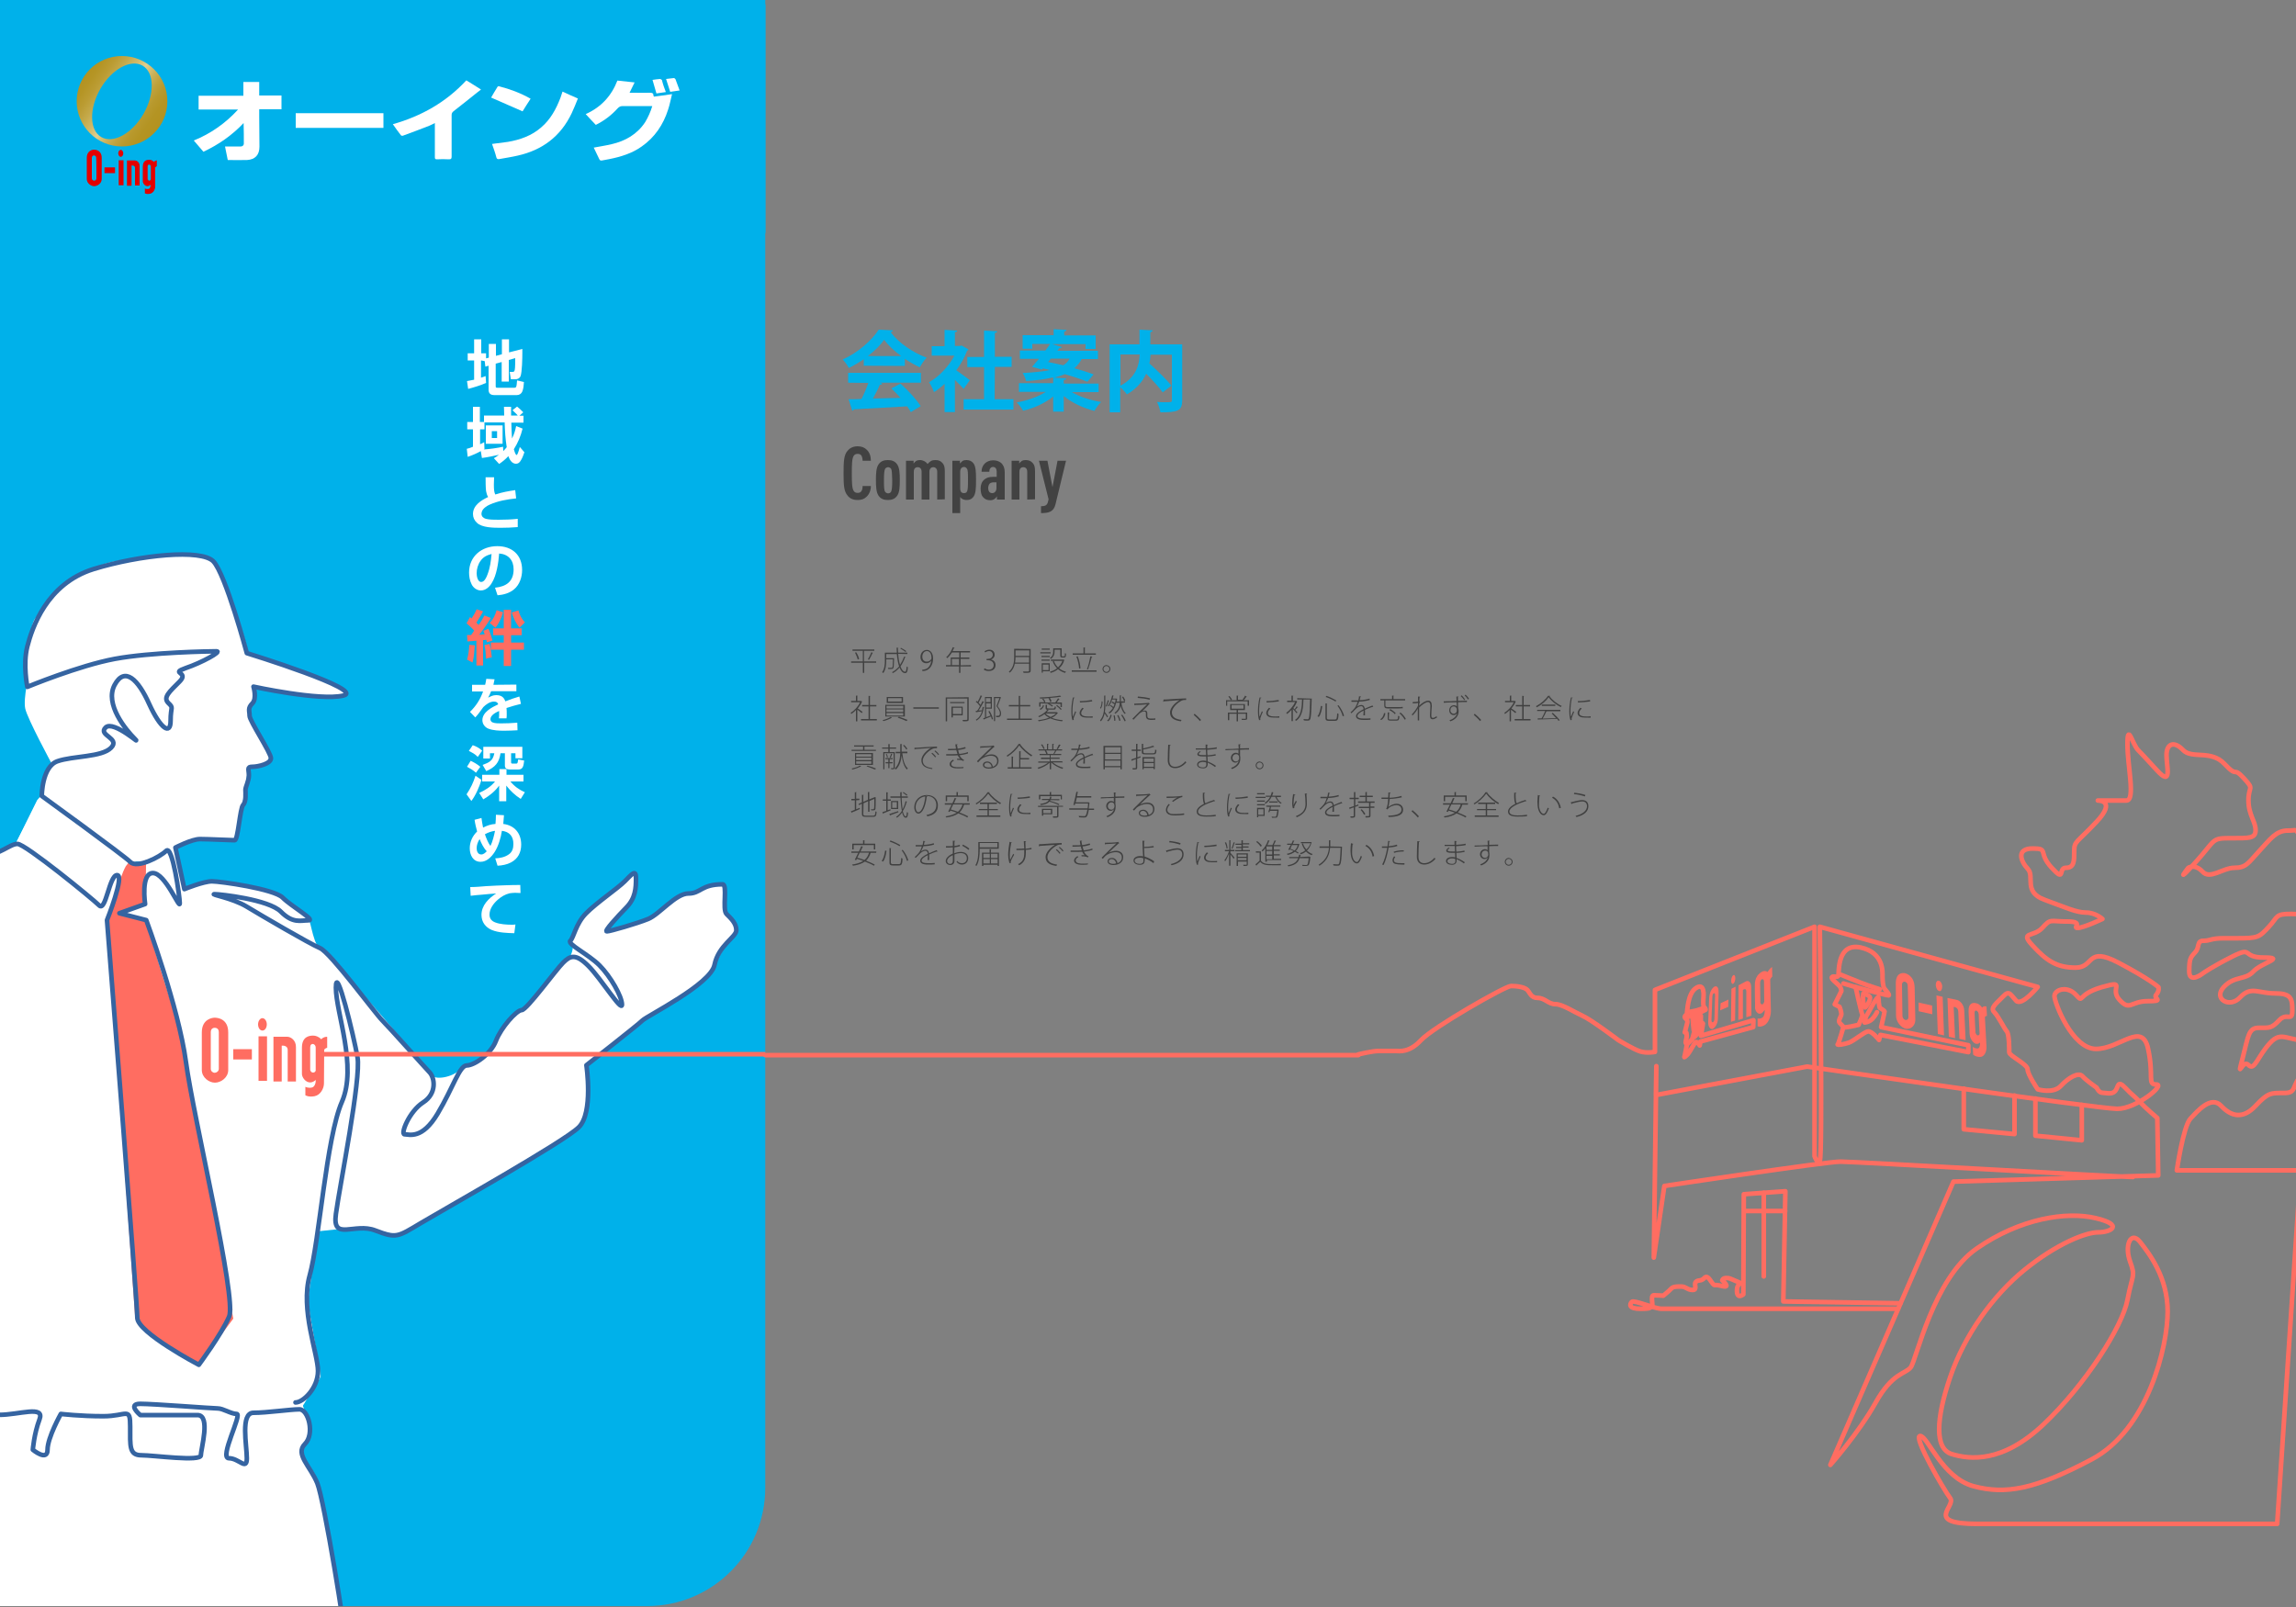 <?xml version="1.0" encoding="utf-8"?>
<!-- Generator: Adobe Illustrator 25.4.1, SVG Export Plug-In . SVG Version: 6.00 Build 0)  -->
<svg version="1.1" id="レイヤー_1" xmlns="http://www.w3.org/2000/svg" xmlns:xlink="http://www.w3.org/1999/xlink" x="0px"
	 y="0px" viewBox="0 0 1000 700" style="enable-background:new 0 0 1000 700;" xml:space="preserve">
<rect x="0" y="0" width="1000" height="700" fill="#808080" stroke="none"/>
<style type="text/css">
	.st0{clip-path:url(#SVGID_00000031178821727749573170000004626946024816305075_);fill:#00B1EA;}
	.st1{clip-path:url(#SVGID_00000065789362818843401320000002841817645523017362_);fill:#00B1EA;}
	.st2{clip-path:url(#SVGID_00000134213682047493284570000016215172896905288080_);fill:#00B1EA;}
	.st3{clip-path:url(#SVGID_00000096057881249365973080000004496119594331961513_);fill:#FFFFFF;}
	.st4{clip-path:url(#SVGID_00000144306269360368400000000013637886510582054789_);fill:#FFFFFF;}
	.st5{clip-path:url(#SVGID_00000118391715122127390760000015664988467309967250_);fill:#FFFFFF;}
	.st6{clip-path:url(#SVGID_00000010271449340654193120000010564376397562410917_);fill:#FFFFFF;}
	.st7{clip-path:url(#SVGID_00000116923343475105342860000003686163455118765758_);fill:#FF6D61;}
	.st8{clip-path:url(#SVGID_00000114069058238156690120000008015547172849729696_);fill:#FFFFFF;}
	.st9{clip-path:url(#SVGID_00000045608336811133813850000018073558523892501682_);fill:#FFFFFF;}
	.st10{clip-path:url(#SVGID_00000051343777457970196930000015867407056033385406_);fill:#FFFFFF;}
	.st11{clip-path:url(#SVGID_00000081610359268380208930000015769210716913257353_);fill:#FFFFFF;}
	.st12{clip-path:url(#SVGID_00000128466589292960842850000004395062614245754265_);}
	.st13{fill:#404040;}
	
		.st14{clip-path:url(#SVGID_00000049211871235500277240000018155369449976451003_);fill:none;stroke:#FF6D61;stroke-width:2;stroke-linecap:round;stroke-linejoin:round;}
	.st15{clip-path:url(#SVGID_00000005964682916502953300000005771443972049005984_);fill:#E30000;}
	
		.st16{clip-path:url(#SVGID_00000137109502530533889130000017168900970989505709_);fill:url(#SVGID_00000103944962518655206570000017520737334851751584_);}
	.st17{clip-path:url(#SVGID_00000029003855346041696180000017454271760650559396_);fill:#FFFFFF;}
	.st18{clip-path:url(#SVGID_00000116217300587540489550000013696025542345981313_);fill:#FFFFFF;}
	.st19{clip-path:url(#SVGID_00000037653597894244986530000013812528537353489836_);fill:#FFFFFF;}
	.st20{clip-path:url(#SVGID_00000019655805303296923830000006581313627307661503_);fill:#FFFFFF;}
	.st21{clip-path:url(#SVGID_00000122688042457533528040000007579655391347965360_);fill:#FFFFFF;}
	.st22{clip-path:url(#SVGID_00000183942416798668480110000007145014488547700379_);fill:#FFFFFF;}
	.st23{clip-path:url(#SVGID_00000020399510595552687920000013321240366560496785_);fill:#FFFFFF;}
	.st24{clip-path:url(#SVGID_00000024684621506683404440000007773505230494083719_);fill:#FFFFFF;}
	.st25{clip-path:url(#SVGID_00000079458320223269549920000004110512004783696786_);}
	.st26{clip-path:url(#SVGID_00000143587264121414490480000013522784032232549787_);}
	.st27{fill:#FFFFFF;}
	.st28{fill:#EB6A5F;}
	.st29{fill:#FF6D61;}
	.st30{fill:none;stroke:#3564A1;stroke-width:2;stroke-linecap:round;stroke-linejoin:round;stroke-miterlimit:10;}
	.st31{fill:none;stroke:#FF6D61;stroke-width:2;stroke-linecap:round;stroke-linejoin:round;}
	.st32{clip-path:url(#SVGID_00000077300935222465887500000001525757297103502778_);}
	.st33{clip-path:url(#SVGID_00000103230448004598299170000016478150113119280824_);}
	.st34{fill:#424242;}
	.st35{clip-path:url(#SVGID_00000021841947043936558820000013301155051572117172_);}
	.st36{fill:#00B1EA;}
</style>
<g>
	<g>
		<defs>
			<rect id="SVGID_1_" y="0" width="1000" height="700"/>
		</defs>
		<clipPath id="SVGID_00000165197679143871340600000004834688002982829500_">
			<use xlink:href="#SVGID_1_"  style="overflow:visible;"/>
		</clipPath>
		
			<rect y="1.9" style="clip-path:url(#SVGID_00000165197679143871340600000004834688002982829500_);fill:#00B1EA;" width="166.7" height="99.6"/>
	</g>
	<g>
		<defs>
			<rect id="SVGID_00000029753520567374191450000006931800645893610382_" y="0" width="1000" height="700"/>
		</defs>
		<clipPath id="SVGID_00000055672104806736082570000011758261483786434948_">
			<use xlink:href="#SVGID_00000029753520567374191450000006931800645893610382_"  style="overflow:visible;"/>
		</clipPath>
		
			<rect x="166.7" y="1.9" style="clip-path:url(#SVGID_00000055672104806736082570000011758261483786434948_);fill:#00B1EA;" width="166.7" height="99.6"/>
	</g>
	<g>
		<defs>
			<rect id="SVGID_00000050622087502707022960000005964434261157751943_" y="0" width="1000" height="700"/>
		</defs>
		<clipPath id="SVGID_00000139981395728171421370000013307704189326416062_">
			<use xlink:href="#SVGID_00000050622087502707022960000005964434261157751943_"  style="overflow:visible;"/>
		</clipPath>
		<path style="clip-path:url(#SVGID_00000139981395728171421370000013307704189326416062_);fill:#00B1EA;" d="M333.3,0H0v699.6
			h281.8c28.4,0,51.5-23,51.5-51.5V0z"/>
	</g>
	<g>
		<defs>
			<rect id="SVGID_00000036942167479773034990000006472102029688157108_" y="0" width="1000" height="700"/>
		</defs>
		<clipPath id="SVGID_00000083068384016584589940000002488761981629183366_">
			<use xlink:href="#SVGID_00000036942167479773034990000006472102029688157108_"  style="overflow:visible;"/>
		</clipPath>
		<path style="clip-path:url(#SVGID_00000083068384016584589940000002488761981629183366_);fill:#FFFFFF;" d="M209.5,157v7.5
			c0.7-0.2,1.3-0.4,2-0.7l0.2,3c-2.2,1-5.5,2-7.8,2.6l-0.5-3.4c1-0.2,2.1-0.4,3.1-0.6V157h-2.8v-3.1h2.8v-6.1h3.1v6.1h2.1v2.2
			l1.2-0.3v-6h3.1v5.2l2.6-0.7v-6.5h3.1v5.7l5.8-1.5c0,0.5,0,1.1,0,1.7c0,2.1-0.1,8.5-0.8,10.2c-0.4,0.9-1.3,1.3-2.2,1.3h-2
			l-0.5-3.2h1.2c0.7,0,0.8-0.2,1-0.9c0.2-0.9,0.2-4,0.2-5.1l-2.8,0.8v9.4h-3.1v-8.5l-2.6,0.7v9.9c0,0.5,0.2,0.6,0.7,0.6h7.3
			c0.9,0,1.1-0.1,1.3-3.2l3,0.7c-0.1,1.3-0.2,2.9-0.7,4.1c-0.4,1-1.3,1.6-2.4,1.6h-9.8c-1.6,0-2.5-0.7-2.5-2.3v-10.5l-1.4,0.4
			l-0.3-2.4L209.5,157L209.5,157z"/>
	</g>
	<g>
		<defs>
			<rect id="SVGID_00000030446975848296115360000004021145990315050414_" y="0" width="1000" height="700"/>
		</defs>
		<clipPath id="SVGID_00000140706465713755384280000000997030055201644954_">
			<use xlink:href="#SVGID_00000030446975848296115360000004021145990315050414_"  style="overflow:visible;"/>
		</clipPath>
		<path style="clip-path:url(#SVGID_00000140706465713755384280000000997030055201644954_);fill:#FFFFFF;" d="M203.7,199l-0.4-3.5
			c0.9-0.2,1.8-0.5,2.7-0.9V187h-2.5v-3.2h2.5v-6.6h3v6.6h1.8V181h8.8c0-1.2-0.1-2.5-0.1-3.8h3.1c0,1.2,0,2.5,0,3.8h2.9
			c-0.7-0.9-1.5-1.5-2.3-2.3l2-1.6c1,0.8,1.8,1.5,2.7,2.5l-1.7,1.5h1.8v3h-5.3c0.1,2.4,0.1,4.4,0.3,6.9c0.9-1.8,1.4-3.4,1.8-5.4
			l2.8,1.1c-0.8,3.3-2,6.1-3.8,9c0.1,0.4,0.7,2.5,1.2,2.5c0.3,0,0.8-1.2,1.4-3.5l2,2.3c-0.4,1.1-0.8,2.3-1.4,3.3
			c-0.5,0.9-1.1,1.7-2.3,1.7c-1.8,0-2.8-1.9-3.3-3.3c-1.3,1.4-2.4,2.3-4,3.4l-2.3-2.5c0.8-0.5,1.5-0.9,2.2-1.5
			c-2.2,0.5-5.1,1.1-7.4,1.4l-0.5-3C208,197.3,205.6,198.4,203.7,199z M219.1,194.6l0.1,1.9c0.5-0.5,1-1.1,1.5-1.7
			c-0.6-3.6-0.8-7.2-0.9-10.8H211v3h-1.9v6.5c0.6-0.3,1.2-0.5,1.8-0.9l0.1,3c-0.1,0.1-0.3,0.2-0.4,0.2
			C213.4,195.6,216.3,195.2,219.1,194.6z M218.9,193.3h-7.3v-8h7.3V193.3z M214.2,187.8v3h2.3v-3H214.2z"/>
	</g>
	<g>
		<defs>
			<rect id="SVGID_00000153701031893526758140000008755894151594084534_" y="0" width="1000" height="700"/>
		</defs>
		<clipPath id="SVGID_00000147218846786496640970000014849206149451097749_">
			<use xlink:href="#SVGID_00000153701031893526758140000008755894151594084534_"  style="overflow:visible;"/>
		</clipPath>
		<path style="clip-path:url(#SVGID_00000147218846786496640970000014849206149451097749_);fill:#FFFFFF;" d="M224.4,213.5l0.4,3.6
			c-3.9,0.4-7.9,1.1-11.5,2.7c-1.2,0.5-3,1.7-3.4,3c-0.1,0.3-0.2,0.7-0.2,1c0,1.2,0.9,1.9,1.9,2.2c1.6,0.4,3.8,0.4,5.5,0.4
			c2.8,0,5.6-0.1,8.4-0.4l0,3.6c-2.5,0.2-4.9,0.3-7.4,0.3c-3,0-8.2,0-10.4-2.2c-1.1-1-1.7-2.3-1.7-3.8c0-3.8,3.6-6,6.6-7.4
			c-0.5-0.8-0.7-1.6-0.9-2.6c-0.2-1.6-0.2-4.3-0.2-6h3.7c0,1-0.1,2.1-0.1,3.1c0,2.2,0.1,3.3,0.6,4.4
			C218.7,214.4,221.6,213.9,224.4,213.5z"/>
	</g>
	<g>
		<defs>
			<rect id="SVGID_00000083048181998724636140000004735141871612523690_" y="0" width="1000" height="700"/>
		</defs>
		<clipPath id="SVGID_00000175285369370279936650000000194559934688166075_">
			<use xlink:href="#SVGID_00000083048181998724636140000004735141871612523690_"  style="overflow:visible;"/>
		</clipPath>
		<path style="clip-path:url(#SVGID_00000175285369370279936650000000194559934688166075_);fill:#FFFFFF;" d="M215.6,256
			c4.9-0.5,8.1-2.7,8.1-8c0-4-2.3-6.6-6.3-6.9c-0.3,4-1.1,9.6-3.3,13c-1,1.6-2.6,3.1-4.7,3.1c-1.7,0-3.3-1.2-4-2.7
			c-0.8-1.6-1.1-3.4-1.1-5.1c0-7.1,5.5-11.5,12.3-11.5c6.4,0,10.8,3.8,10.8,10.4c0,3.1-1.1,6.4-3.5,8.4c-2,1.7-4.7,2.4-7.2,2.6
			L215.6,256z M209.3,244.3c-1.1,1.5-1.7,3.5-1.7,5.4c0,1.2,0.4,3.8,2,3.8c1.4,0,2.3-2.1,2.7-3.2c1.2-3.1,1.5-5.8,1.8-9
			C212,241.9,210.6,242.5,209.3,244.3z"/>
	</g>
	<g>
		<defs>
			<rect id="SVGID_00000018197252991049886390000002252892926673846164_" y="0" width="1000" height="700"/>
		</defs>
		<clipPath id="SVGID_00000080896531208103900290000013914482911093743795_">
			<use xlink:href="#SVGID_00000018197252991049886390000002252892926673846164_"  style="overflow:visible;"/>
		</clipPath>
		<path style="clip-path:url(#SVGID_00000080896531208103900290000013914482911093743795_);fill:#FF6D61;" d="M203.2,271.5l1.5-2.7
			c0.2,0.2,0.5,0.4,0.7,0.6c0.8-1.2,1.6-2.6,2.2-4l2.8,0.9c-0.8,1.6-2,3.5-2.9,4.9c0.3,0.4,0.7,0.7,1,1c0.9-1.3,1.8-2.7,2.5-4.1
			l2.8,1.1c-1.3,2.2-3.5,5.3-5.1,7.3c0.8-0.1,1.6-0.1,2.4-0.2c-0.2-0.6-0.3-0.9-0.6-1.5l2.2-0.9c0.7,1.3,1.4,3.7,1.8,5.1l-2.4,0.8
			c-0.1-0.4-0.2-0.7-0.3-1.1c-0.5,0.1-0.9,0.1-1.4,0.1v11.1h-2.9v-10.8c-1.3,0.1-2.6,0.2-3.9,0.3l-0.2-2.8c0.6,0,1.2,0,1.8,0
			c0.4-0.6,0.9-1.2,1.3-1.9C205.7,273.7,204.4,272.5,203.2,271.5z M205.8,288.6l-2.4-1.3c0.6-1.9,0.9-4.4,1-6.4l2.4,0.2
			C206.6,283.6,206.5,286.1,205.8,288.6z M214.2,286.3l-2.6,0.6c0-2.4-0.2-4.1-0.6-5.9l2.2-0.5C213.7,282.3,214,284.3,214.2,286.3z
			 M215.8,273.4l-2.5-2c1.5-1.7,2.4-3.4,3-5.6l2.8,0.9C218.5,269,217.3,271.6,215.8,273.4z M222.6,265.6v8.1h4.6v3h-4.6v3.2h5.6v3.1
			h-5.6v7.1h-3.2V283h-5.6v-3.1h5.6v-3.2h-4.6v-3h4.6v-8.1H222.6z M222.9,266.8l2.9-0.9c0.5,1.9,1.4,3.7,2.8,5.2l-2.3,2.3
			C224.6,271.4,223.6,269.2,222.9,266.8z"/>
	</g>
	<g>
		<defs>
			<rect id="SVGID_00000030471860741238499530000010331705999825229715_" y="0" width="1000" height="700"/>
		</defs>
		<clipPath id="SVGID_00000063635838579319404500000013407794970078867086_">
			<use xlink:href="#SVGID_00000030471860741238499530000010331705999825229715_"  style="overflow:visible;"/>
		</clipPath>
		<path style="clip-path:url(#SVGID_00000063635838579319404500000013407794970078867086_);fill:#FFFFFF;" d="M224.9,298.2v2.9h-11
			c-0.4,1.1-0.8,1.8-1.3,2.8c1.2-0.6,2.1-1.1,3.5-1.1c2,0,3.3,0.7,4,2.7c2-0.8,4-1.5,6.1-2.1l0.7,3.2c-2.1,0.5-4.2,1.1-6.3,1.8
			c0.1,0.9,0.1,1.7,0.1,2.6c0,0.7,0,1.3-0.1,1.9h-3.3c0.1-0.7,0.1-1.5,0.1-2.2c0-0.4,0-0.7,0-1c-1.4,0.6-3.8,1.8-3.8,3.6
			c0,0.6,0.4,1.2,1,1.4c1,0.4,2.5,0.4,3.6,0.4c2.3,0,4.7-0.1,7.1-0.3l0.1,3.3c-2,0.1-3.9,0.2-5.8,0.2c-2.2,0-4.8-0.1-6.9-0.9
			c-1.5-0.6-2.6-2-2.6-3.7c0-3.5,4.1-5.6,6.9-6.9c-0.3-0.9-0.9-1.2-1.9-1.2c-1.7,0-3.4,1.2-4.6,2.4c-0.8,1.2-2.6,3.6-3.5,4.5
			l-2.3-2.4c2.7-2.7,4.4-5.3,5.7-8.9h-4.8v-2.9h5.7c0.2-0.9,0.4-1.7,0.5-2.6l3.6,0.2c-0.2,0.8-0.3,1.6-0.5,2.4L224.9,298.2
			L224.9,298.2z"/>
	</g>
	<g>
		<defs>
			<rect id="SVGID_00000057855952209860798900000004177042735562559148_" y="0" width="1000" height="700"/>
		</defs>
		<clipPath id="SVGID_00000047756066572283602000000013790064542263784625_">
			<use xlink:href="#SVGID_00000057855952209860798900000004177042735562559148_"  style="overflow:visible;"/>
		</clipPath>
		<path style="clip-path:url(#SVGID_00000047756066572283602000000013790064542263784625_);fill:#FFFFFF;" d="M209.7,339.7
			c-0.9,3-2.5,6.7-4.4,9.2l-2.1-2.9c1.8-2.7,2.9-5,3.9-8.1L209.7,339.7z M209.2,334l-1.9,2.6c-1.2-1.1-2.4-1.8-3.9-2.6l1.6-2.6
			C206.5,332.1,207.9,332.9,209.2,334z M210,327l-1.9,2.7c-1.4-1.4-2.2-1.7-3.9-2.6l1.7-2.5C207.4,325.1,208.9,325.9,210,327z
			 M217.5,337.5V335h3.1v2.5h7.4v2.9h-5.7c1.7,2.1,3.8,3.6,6.3,4.7l-1.8,2.9c-2.5-1.6-4.5-3.5-6.3-5.8v6.8h-3.1v-6.8
			c-1.8,2.5-4.2,4.4-6.9,6l-1.8-2.8c2.6-1.2,5.1-2.7,6.9-5H210v-2.9L217.5,337.5L217.5,337.5z M213.4,328.1v2.3h-2.9v-5.1h17v5h-3
			v-2.2h-1.9v3.9c0,0.4,0.1,0.6,0.5,0.6h1.8c0.5,0,0.5-0.1,0.8-1.8l2.6,0.5c-0.3,2.2-0.4,3.9-2.6,3.9h-3.7c-1.1,0-2.1-0.4-2.1-1.7
			v-5.4H218c-0.6,4.2-2.4,6.1-6.2,7.8l-1.6-2.7c2.9-1.1,4.5-1.8,5.1-5.1L213.4,328.1L213.4,328.1z"/>
	</g>
	<g>
		<defs>
			<rect id="SVGID_00000042698337555635270200000007740611913605732224_" y="0" width="1000" height="700"/>
		</defs>
		<clipPath id="SVGID_00000023969522337390481890000018272022843289207695_">
			<use xlink:href="#SVGID_00000042698337555635270200000007740611913605732224_"  style="overflow:visible;"/>
		</clipPath>
		<path style="clip-path:url(#SVGID_00000023969522337390481890000018272022843289207695_);fill:#FFFFFF;" d="M206.7,357.1l3-0.8
			c0.2,1.5,0.4,2.7,0.7,4.2c1.7-0.9,3.5-1.5,5.4-1.6c0.1-1.3,0.2-2.6,0.2-4l3.5,0.2c-0.1,1.3-0.2,2.5-0.3,3.8c4.9,0.6,7.8,4.1,7.8,9
			c0,3.4-1.4,6.2-4.5,7.8c-1.7,0.9-3.8,1.3-5.8,1.4l-1-3.2c2.1-0.1,4.2-0.5,6-1.8c1.5-1.1,1.9-2.7,1.9-4.5c0-3.3-1.7-5.3-5-5.7
			c-0.5,3.2-1.5,6.6-3.2,9.3c-1.4,2.1-3.4,4.2-6.1,4.2c-3.3,0-4.7-3-4.7-5.9c0-2.8,1.2-5.4,3.2-7.3
			C207.4,360.7,206.9,358.7,206.7,357.1z M208.9,365.5c-0.8,1.2-1.3,2.6-1.3,4c0,1.2,0.5,2.7,2,2.7c1,0,1.7-0.7,2.4-1.4
			C210.7,369.5,209.6,367.3,208.9,365.5z M215.6,361.9c-1.5,0.2-3,0.7-4.4,1.5c0.5,1.5,1.4,3.8,2.4,5.1
			C214.5,366.8,215.2,363.9,215.6,361.9z"/>
	</g>
	<g>
		<defs>
			<rect id="SVGID_00000064322445087478771810000012922012772225471137_" y="0" width="1000" height="700"/>
		</defs>
		<clipPath id="SVGID_00000170971961154642248160000010579259108159953550_">
			<use xlink:href="#SVGID_00000064322445087478771810000012922012772225471137_"  style="overflow:visible;"/>
		</clipPath>
		<path style="clip-path:url(#SVGID_00000170971961154642248160000010579259108159953550_);fill:#FFFFFF;" d="M211.7,386
			c3-0.2,6-0.3,9-0.4c2-0.1,4-0.1,5.9-0.1l0.1,3.5c-0.8,0-1.6-0.1-2.3-0.1c-0.9,0-1.5,0.1-2.4,0.2c-2.1,0.5-3.7,1.5-5.3,2.9
			c-1.8,1.6-3.5,3.9-3.5,6.4c0,1.7,0.9,2.8,2.5,3.4c2,0.8,5,1,7.1,1c0.6,0,1.1,0,1.7-0.1l-0.5,3.8c-3.2-0.1-6.8-0.2-9.8-1.4
			c-2.8-1.2-4.5-3.5-4.5-6.6c0-4.1,3.1-7.2,6.4-9.3c-2,0.1-4,0.3-6,0.5c-1.7,0.1-3.4,0.3-5.1,0.5l-0.2-3.8
			C207,386.4,209.4,386.2,211.7,386z"/>
	</g>
	<g>
		<defs>
			<rect id="SVGID_00000045617688938987294330000001621140624072078467_" y="0" width="1000" height="700"/>
		</defs>
		<clipPath id="SVGID_00000067210323401819638390000006703377710541496737_">
			<use xlink:href="#SVGID_00000045617688938987294330000001621140624072078467_"  style="overflow:visible;"/>
		</clipPath>
		<g style="clip-path:url(#SVGID_00000067210323401819638390000006703377710541496737_);">
			<path class="st13" d="M381.6,288.1v0.6h-5.2v4.4h-0.6v-4.4h-5.1v-0.6h5.1v-4.6h-4.5v-0.6h9.5v0.6h-4.5v4.6H381.6z M373.6,287.3
				c-0.2-0.8-0.7-2-1.2-3l0.5-0.2c0.6,0.9,1.1,2.1,1.3,2.9L373.6,287.3z M380.2,284.4c0,0.1-0.1,0.1-0.2,0.1c-0.4,0.9-1,2.1-1.5,2.9
				c0,0-0.5-0.2-0.5-0.2c0.5-0.8,1.2-2.2,1.5-3.1L380.2,284.4z"/>
			<path class="st13" d="M391.2,284.8c0.1,1.8,0.4,3.5,0.8,4.8c0.7-1.1,1.3-2.3,1.8-3.6l0.7,0.2c0,0.1-0.1,0.1-0.3,0.1
				c-0.5,1.5-1.2,2.8-2,4c0.5,1.4,1.2,2.3,2,2.3c0.4,0,0.6-0.7,0.7-2.3c0.1,0.1,0.3,0.3,0.5,0.3c-0.1,2-0.4,2.6-1.2,2.6
				c-1,0-1.8-0.9-2.4-2.4c-0.8,0.9-1.8,1.8-2.9,2.4c-0.1-0.1-0.3-0.3-0.4-0.4c1.2-0.6,2.2-1.5,3.1-2.5c-0.5-1.5-0.8-3.3-1-5.4H386
				v1.8h3.1l0.3,0c0,0.1,0,0.1,0,0.2c-0.1,2.9-0.1,3.9-0.4,4.2c-0.2,0.3-0.6,0.3-1,0.3c-0.3,0-0.7,0-1.1,0c0-0.2-0.1-0.4-0.2-0.5
				c0.6,0,1.2,0,1.5,0c0.2,0,0.3,0,0.4-0.1c0.2-0.2,0.3-1.1,0.3-3.6H386v0.5c0,1.7-0.2,4-1.3,5.5c-0.1-0.1-0.3-0.3-0.5-0.4
				c1.1-1.5,1.2-3.6,1.2-5.2v-3.3h5.2c0-0.7-0.1-1.5-0.1-2.2l0.8,0.1c0,0.1-0.1,0.1-0.2,0.1c0,0.7,0,1.4,0.1,2h4v0.6L391.2,284.8
				L391.2,284.8z M392.4,282.2c0.8,0.4,1.8,1,2.3,1.4l-0.3,0.4c-0.5-0.4-1.5-1.1-2.3-1.5L392.4,282.2z"/>
			<path class="st13" d="M405.6,287.8c-0.5,0.7-1.3,1.1-2.2,1.1c-1.6,0-2.5-1.3-2.5-2.7c0-1.6,1-3.1,2.8-3.1c1.5,0,2.7,1.4,2.7,3.7
				c0,2.9-1.5,5-3.6,5.4c-0.4,0.1-0.9,0.1-1.1,0.1v-0.6c0.2,0,0.6,0,0.9-0.1C404.4,291.3,405.4,289.6,405.6,287.8L405.6,287.8z
				 M401.7,286.1c0,1.3,0.8,2.1,1.9,2.1c1.2,0,2.1-0.9,2.1-1.5c0-1.9-0.7-3.1-2-3.1C402.5,283.6,401.7,284.7,401.7,286.1z"/>
			<path class="st13" d="M422.9,289.7v0.6h-4.6v2.8h-0.6v-2.8H412v-0.6h2.1v-3.3h3.7v-2.2h-3.2c-0.6,1-1.3,1.8-2,2.5
				c-0.1-0.1-0.3-0.3-0.5-0.4c1.2-1,2.2-2.6,2.9-4.4l0.8,0.3c0,0.1-0.1,0.1-0.3,0.1c-0.2,0.4-0.4,0.9-0.6,1.3h7.6v0.6h-4.1v2.2h3.8
				v0.6h-3.8v2.8L422.9,289.7L422.9,289.7z M414.6,289.7h3.1V287h-3.1V289.7z"/>
			<path class="st13" d="M431.6,287.3c1.1,0.2,2,1,2,2.4c0,1.4-0.9,2.6-3,2.6c-0.9,0-1.7-0.3-2.1-0.6l0.3-0.6c0.3,0.2,1,0.6,1.8,0.6
				c1.7,0,2.2-1.2,2.2-2c0-1.4-1.2-2.1-2.5-2.1h-0.6V287h0.6c0.9,0,2.1-0.6,2.1-1.8c0-0.8-0.5-1.6-1.6-1.6c-0.7,0-1.3,0.3-1.7,0.6
				l-0.3-0.5c0.4-0.3,1.2-0.7,2.1-0.7c1.6,0,2.3,1.1,2.3,2.1C433.3,286,432.7,286.9,431.6,287.3L431.6,287.3L431.6,287.3z"/>
			<path class="st13" d="M448.9,282.7v9.4c0,0.5-0.2,0.8-0.6,0.9c-0.4,0.1-1.2,0.1-2.5,0.1c0-0.2-0.1-0.4-0.3-0.6c0.6,0,1.1,0,1.5,0
				c1.2,0,1.2,0,1.2-0.4v-3H442c-0.3,1.4-0.9,2.8-2.2,3.9c-0.1-0.1-0.3-0.3-0.4-0.4c2.1-1.8,2.3-4.4,2.3-6.4v-3.6L448.9,282.7
				L448.9,282.7z M442.3,286.2c0,0.4,0,1.4-0.2,2.4h6.1v-2.4H442.3z M448.3,283.3h-6v2.4h6V283.3z"/>
			<path class="st13" d="M457.6,284.1v0.5h-4.5v-0.5H457.6z M453.6,286.2v-0.5h3.6v0.5H453.6z M453.6,287.8v-0.5h3.6v0.5H453.6z
				 M457.2,288.9v3.5h-3v0.6h-0.5v-4.1L457.2,288.9L457.2,288.9z M457.2,282.5v0.5h-3.5v-0.5H457.2z M456.7,289.5h-2.5v2.4h2.5
				V289.5z M459.3,283v0.9c0,1-0.3,2.2-1.6,3.1c-0.1-0.1-0.3-0.3-0.4-0.4c1.2-0.8,1.4-1.8,1.4-2.7v-1.5h3.7v3.2c0,0.2,0,0.3,0.3,0.3
				h0.8c0.3,0,0.3-0.2,0.3-1.4c0.1,0.1,0.4,0.2,0.5,0.2c0,1.4-0.2,1.7-0.8,1.7h-0.9c-0.6,0-0.8-0.2-0.8-0.8V283L459.3,283L459.3,283
				z M463.2,287.3l0.4,0.2c0,0-0.1,0.1-0.1,0.1c-0.4,1.5-1.2,2.6-2.2,3.5c0.8,0.7,1.8,1.2,3,1.5c-0.1,0.1-0.3,0.3-0.4,0.5
				c-1.2-0.3-2.2-0.9-3.1-1.6c-1,0.8-2.1,1.3-3.2,1.6c-0.1-0.2-0.2-0.4-0.3-0.5c1.1-0.3,2.2-0.8,3.1-1.5c-0.8-0.8-1.5-1.8-1.9-3
				l0.5-0.2c0.4,1.1,1,2,1.8,2.8c0.8-0.7,1.5-1.7,1.9-2.8h-5v-0.6h5.3L463.2,287.3z"/>
			<path class="st13" d="M466.8,292h10.8v0.6h-10.8V292z M477.3,284.6v0.6h-10.1v-0.6h4.7V282l0.8,0.1c0,0.1-0.1,0.1-0.2,0.1v2.4
				L477.3,284.6L477.3,284.6z M469.4,285.9c0.7,1.7,1.1,3.8,1.2,5.2c-0.1,0-0.2,0-0.6,0.1c-0.1-1.4-0.5-3.5-1.2-5.2L469.4,285.9z
				 M475.8,286c0,0.1-0.1,0.1-0.3,0.2c-0.4,1.6-1.1,4.1-1.6,5.4l-0.5-0.1c0.6-1.4,1.2-3.9,1.5-5.6L475.8,286z"/>
			<path class="st13" d="M483.6,291.4c0,0.9-0.8,1.7-1.7,1.7s-1.7-0.8-1.7-1.7c0-0.9,0.8-1.7,1.7-1.7
				C482.9,289.8,483.6,290.5,483.6,291.4z M483.2,291.4c0-0.7-0.6-1.3-1.3-1.3c-0.7,0-1.3,0.6-1.3,1.3c0,0.7,0.6,1.3,1.3,1.3
				C482.6,292.7,483.2,292.1,483.2,291.4z"/>
			<path class="st13" d="M375.5,305.6c0,0-0.1,0.1-0.1,0.1c-0.4,1-1.1,2-1.8,2.9c0.6,0.4,1.8,1.3,2.1,1.5l-0.4,0.5
				c-0.4-0.3-1.3-1-1.9-1.5v5.1h-0.6v-4.9c-0.7,0.7-1.4,1.3-2,1.7c-0.1-0.2-0.2-0.4-0.3-0.5c1.6-1,3.3-2.8,4.1-4.6h-3.9v-0.6h2.1
				V303l0.8,0.1c0,0.1-0.1,0.1-0.2,0.1v2.1h1.5l0.1,0L375.5,305.6z M378.9,313.2h3v0.6H375v-0.6h3.3v-5.5h-2.8v-0.6h2.8v-4l0.8,0.1
				c0,0.1-0.1,0.1-0.2,0.1v3.8h2.8v0.6h-2.8L378.9,313.2L378.9,313.2z"/>
			<path class="st13" d="M388.5,312.6c0,0-0.1,0.1-0.2,0.1c-0.8,0.5-2.3,1.1-3.5,1.4c-0.1-0.1-0.3-0.3-0.4-0.4
				c1.2-0.3,2.8-0.9,3.5-1.4L388.5,312.6z M385.6,307h8.5v5.1h-8.5V307z M386.1,307.5v1.1h7.3v-1.1H386.1z M386.1,309v1.1h7.3V309
				H386.1z M386.1,310.6v1.1h7.3v-1.1H386.1z M386.2,303.6h7.1v2.6h-7.1V303.6z M386.8,304.1v1.5h5.9v-1.5H386.8z M394.8,314.1
				c-0.9-0.4-2.5-1.1-3.8-1.5l0.5-0.4c1.2,0.4,2.9,1,3.8,1.4L394.8,314.1z"/>
			<path class="st13" d="M397.8,308.1h11.1v0.6h-11.1V308.1z"/>
			<path class="st13" d="M421.9,303.7v9.6c0,0.5-0.1,0.7-0.5,0.8c-0.3,0.1-0.9,0.1-2,0.1c0-0.2-0.1-0.4-0.2-0.6c0.4,0,0.7,0,1,0
				c1,0,1.1,0,1.1-0.3v-9h-8.8v9.9h-0.6v-10.4L421.9,303.7L421.9,303.7z M420.1,305.8v0.5h-6.3v-0.5H420.1z M419.3,311.6H415v0.9
				h-0.6v-4.7h4.9V311.6z M418.7,308.3H415v2.7h3.8V308.3z"/>
			<path class="st13" d="M427.7,309.4c0.1-0.5,0.2-0.9,0.3-1.5l0.7,0.1c0,0.1-0.1,0.1-0.2,0.1c-0.4,2.7-1.3,4.7-3.2,5.8
				c-0.1-0.1-0.2-0.3-0.3-0.4c1.3-0.7,2.2-2,2.7-3.7c-0.9,0.2-1.8,0.3-2.4,0.4c0,0.1-0.1,0.1-0.1,0.2l-0.3-0.7l0.7-0.1
				c0.4-0.5,0.8-1.2,1.2-2c-0.4-0.6-1.1-1.4-1.8-1.9l0.3-0.4c0.2,0.1,0.3,0.3,0.5,0.4c0.5-0.8,1-2,1.3-2.8l0.7,0.3
				c0,0.1-0.1,0.1-0.2,0.1c-0.3,0.8-0.9,2-1.4,2.8c0.3,0.3,0.7,0.7,0.9,1c0.3-0.6,0.6-1.2,0.8-1.7l0.7,0.3c0,0.1-0.1,0.1-0.2,0.1
				c-0.6,1.1-1.4,2.6-2.2,3.7L427.7,309.4z M429.5,312.4c0.6-0.2,1.3-0.5,1.9-0.7c-0.3-0.6-0.6-1.2-0.9-1.8l0.5-0.2
				c0.7,1.1,1.3,2.6,1.5,3.5l-0.5,0.2c-0.1-0.4-0.2-0.8-0.4-1.3c-1.1,0.5-2.3,0.9-3,1.2c0,0.1,0,0.2-0.1,0.2l-0.3-0.6
				c0.2-0.1,0.5-0.2,0.8-0.3v-9h3v5.1h-2.5L429.5,312.4L429.5,312.4z M431.4,304.1h-2v1.7h2V304.1z M429.5,308.2h2v-1.8h-2V308.2z
				 M435.6,303.6l0.4,0.2c0,0-0.1,0.1-0.1,0.1c-0.4,1-0.9,2.4-1.4,3.7c1.3,1.6,1.5,2.5,1.5,3.1c0,1.7-0.9,1.7-1.7,1.7
				c-0.1,0-0.3,0-0.4,0c0-0.2-0.1-0.4-0.2-0.6c0.3,0,0.6,0,0.8,0c0.5,0,1,0,1-1.2c0-0.8-0.5-1.7-1.5-3c0.5-1.3,0.9-2.5,1.3-3.5h-1.9
				v10h-0.5v-10.5h2.8L435.6,303.6z"/>
			<path class="st13" d="M444.3,313h5.1v0.6h-10.8V313h5.1v-5.3h-4.3v-0.6h4.3v-4l0.8,0.1c0,0.1-0.1,0.1-0.2,0.1v3.8h4.4v0.6h-4.4
				V313z"/>
			<path class="st13" d="M460.4,310.3l0.4,0.3c0,0-0.1,0.1-0.2,0.1c-0.6,0.8-1.5,1.5-2.5,2c1.4,0.5,3.1,0.9,4.8,1
				c-0.1,0.1-0.3,0.4-0.3,0.5c-1.8-0.2-3.6-0.6-5.1-1.3c-1.5,0.6-3.3,1-5.1,1.3c-0.1-0.1-0.2-0.4-0.3-0.5c1.7-0.2,3.4-0.5,4.8-1.1
				c-0.8-0.4-1.5-0.9-2-1.5c-0.7,0.5-1.5,1-2.3,1.3c-0.1-0.1-0.3-0.3-0.4-0.4c1.4-0.6,3-1.6,3.9-2.8c-0.5-0.1-0.7-0.3-0.7-0.8v-1.4
				l0.8,0c0,0.1-0.1,0.1-0.2,0.1v1.2c0,0.2,0.1,0.3,0.7,0.3h2.1c0.4,0,0.5-0.1,0.6-0.9c0.1,0.1,0.3,0.1,0.5,0.2
				c-0.1,1-0.2,1.2-1,1.2h-2.2c-0.2,0-0.3,0-0.5,0l0.6,0.3c0,0.1-0.1,0.1-0.3,0.1c-0.2,0.2-0.4,0.5-0.6,0.7h4.3L460.4,310.3z
				 M453.2,306.4v1.4h-0.6v-1.9h2.2c-0.1-0.4-0.5-1-0.9-1.4l0.5-0.2c0.4,0.4,0.8,1,0.9,1.5l-0.3,0.2h4.6c0.4-0.5,0.9-1.3,1.2-1.8
				l0.7,0.3c0,0.1-0.1,0.1-0.2,0.1c-0.3,0.4-0.7,0.9-1,1.4h2.2v2h-0.6v-1.4L453.2,306.4L453.2,306.4z M454.7,307.3
				c-0.2,0.8-0.7,1.5-1.5,1.9l-0.4-0.4c0.8-0.3,1.3-1,1.5-1.7L454.7,307.3z M457.4,305.8c-0.1-0.4-0.4-1.1-0.7-1.6l0.4-0.1
				c-1.4,0.1-2.8,0.2-4.1,0.2c0-0.1-0.1-0.3-0.1-0.5c3-0.1,6.8-0.4,8.8-0.8l0.5,0.5c0,0,0,0-0.1,0c0,0-0.1,0-0.1,0
				c-1.2,0.2-2.9,0.4-4.7,0.5c0.3,0.5,0.6,1.1,0.7,1.5L457.4,305.8z M455.4,310.8L455.4,310.8c0.5,0.6,1.3,1.1,2.2,1.5
				c0.9-0.4,1.7-0.9,2.3-1.5L455.4,310.8L455.4,310.8z M456.8,306.4c0.6,0.3,1.5,0.7,1.8,1l-0.3,0.4c-0.4-0.3-1.2-0.8-1.9-1.1
				L456.8,306.4z M462,309.2c-0.4-0.5-1.3-1.3-2-1.8l0.4-0.3c0.7,0.5,1.6,1.3,2,1.8L462,309.2z"/>
			<path class="st13" d="M468.1,303.9c0,0.1-0.1,0.2-0.4,0.2c-0.4,1.9-0.6,4.1-0.6,5.5c0,1,0,2,0.2,2.6c0.3-0.7,0.8-2,1-2.4l0.4,0.3
				c-0.5,1.3-0.9,2-1,2.5c-0.1,0.2-0.1,0.4-0.1,0.6c0,0.1,0,0.3,0.1,0.4l-0.6,0.1c-0.4-1.1-0.5-2.5-0.5-4.1c0-1.5,0.2-3.7,0.7-5.8
				L468.1,303.9z M475.9,312.6c-0.4,0-0.8,0-1.2,0c-0.9,0-1.8,0-2.4-0.1c-1.4-0.2-2.1-1-2.1-1.9c0-0.8,0.5-1.5,1.2-2.3l0.6,0.3
				c-0.6,0.7-1.1,1.2-1.1,2c0,0.7,0.5,1.2,1.6,1.4c0.5,0.1,1.2,0.1,1.9,0.1c0.5,0,1,0,1.5-0.1L475.9,312.6z M470.3,305.4
				c1.6,0,3.6-0.2,5.3-0.5l0.1,0.6c-1.5,0.3-4,0.4-5.3,0.5L470.3,305.4z"/>
			<path class="st13" d="M481.4,307.2c0,1,0,1.9-0.2,2.9c0.3,0.4,1.2,1.7,1.4,2l-0.4,0.4c-0.2-0.4-0.7-1.2-1.1-1.7
				c-0.3,1.2-0.7,2.4-1.6,3.4c-0.1-0.1-0.3-0.3-0.4-0.4c1.6-1.9,1.8-4.2,1.8-6.5V303l0.7,0c0,0.1-0.1,0.1-0.2,0.1V307.2z
				 M479.1,308.4c0.5-0.6,0.7-1.8,0.7-2.9l0.4,0.1c0,1.1-0.2,2.4-0.8,3.1L479.1,308.4z M483.1,305.2c0,0.1-0.1,0.1-0.2,0.1
				c-0.2,0.7-0.6,1.8-0.9,2.5c0,0-0.4-0.2-0.4-0.2c0.3-0.7,0.7-1.9,0.9-2.6L483.1,305.2z M484.2,311.5c-0.3,1-0.7,2.1-1.5,2.7
				l-0.5-0.3c0.8-0.6,1.3-1.6,1.5-2.6L484.2,311.5z M488.4,306.2c0.3,1.9,0.9,3.6,1.9,4.4c-0.1,0.1-0.3,0.3-0.4,0.4
				c-0.8-0.7-1.4-2-1.8-3.5h0c-0.3,1.2-0.9,2.4-2.3,3.4c-0.1-0.1-0.3-0.3-0.4-0.4c1.8-1.3,2.2-2.8,2.3-4.4h-1.5v-0.2
				c-0.6,2.4-1.6,4.1-3,4.9c-0.1-0.1-0.2-0.3-0.4-0.4c0.7-0.4,1.3-1.1,1.9-2c-0.3-0.3-0.8-0.7-1.3-1l0.3-0.3
				c0.4,0.2,0.9,0.6,1.2,0.9c0.2-0.4,0.3-0.7,0.5-1.2c-0.3-0.3-0.9-0.6-1.3-0.8l0.3-0.4c0.4,0.2,0.9,0.4,1.2,0.7
				c0.1-0.5,0.3-1,0.3-1.6h-1.5c-0.4,1.2-0.9,2.2-1.5,3c-0.1-0.1-0.3-0.3-0.4-0.3c0.9-1,1.5-2.7,1.9-4.5l0.7,0.2
				c0,0.1-0.1,0.1-0.2,0.1c-0.1,0.4-0.2,0.7-0.3,1.1h1.6l0.1,0l0.3,0.1c0,0,0,0.1-0.1,0.1c0,0.4-0.1,0.7-0.2,1.1h1.4v-2.7l0.7,0
				c0,0.1-0.1,0.1-0.2,0.1v2.5h1.8v0.5L488.4,306.2L488.4,306.2z M485.3,314c0-0.6-0.1-1.6-0.3-2.3l0.5-0.1c0.2,0.7,0.3,1.7,0.3,2.3
				L485.3,314z M487.5,314c-0.1-0.6-0.5-1.6-0.9-2.4l0.5-0.1c0.4,0.7,0.8,1.7,0.9,2.4L487.5,314z M489.8,314.2
				c-0.3-0.7-0.9-1.9-1.5-2.7l0.5-0.2c0.6,0.8,1.3,2,1.5,2.7L489.8,314.2z M489.2,303.4c0.4,0.6,0.8,1.3,0.9,1.8l-0.5,0.2
				c-0.2-0.5-0.5-1.2-0.9-1.8L489.2,303.4z"/>
			<path class="st13" d="M497.5,309.8c0.4-0.2,0.8-0.3,1.2-0.3c0.6,0,1,0.4,1,1.2c0,0.3,0,0.7,0,1c0,1.3,0.8,1.3,2,1.3
				c0.5,0,1.1,0,1.5-0.1c0,0.4,0,0.6,0,0.6c-0.4,0-1,0.1-1.5,0.1c-0.5,0-1,0-1.3-0.1c-0.8-0.1-1.3-0.8-1.3-1.5c0-0.3,0-0.8,0-1.2
				c0-0.6-0.2-0.9-0.7-0.9c-0.6,0-1.5,0.3-2.2,1c-0.7,0.7-2.1,2.1-2.5,2.6c0,0-0.1-0.1-0.5-0.4c1.1-1.2,5.1-5.1,6.4-6.3
				c-0.9,0.1-3.8,0.3-5.3,0.3c0,0.1-0.1,0.1-0.2,0.1l-0.1-0.7c1.7,0,4.9-0.2,6.1-0.3l0.2-0.1l0.5,0.5c-0.1,0-0.2,0.1-0.3,0.1
				C499.9,307.5,498.3,309,497.5,309.8L497.5,309.8L497.5,309.8z M500.7,304.8c-1.3-0.4-3.6-0.7-5.2-0.8l0.1-0.6
				c1.7,0.1,3.9,0.4,5.3,0.8L500.7,304.8z"/>
			<path class="st13" d="M506.8,304.7c0.4,0,0.8,0,1.1,0c0.9-0.1,7.3-0.5,8.7-0.5l0,0.7c-0.2,0-0.3,0-0.5,0c-0.6,0-1.2,0.1-2,0.6
				c-2,1.2-3.7,3.2-3.7,4.8c0,1.8,1.2,2.9,4.2,3.3l-0.3,0.6c-3.4-0.5-4.7-1.7-4.7-3.9c0-1.8,1.8-3.9,4.1-5.3
				c-1.2,0.1-5.1,0.4-6.8,0.5c0,0.1-0.2,0.2-0.3,0.2L506.8,304.7z"/>
			<path class="st13" d="M520.3,310.9c0.9,0.7,2.1,1.9,2.8,2.7l-0.5,0.5c-0.6-0.8-1.9-2-2.7-2.7L520.3,310.9z"/>
			<path class="st13" d="M543,303.5c0,0.1-0.1,0.1-0.2,0.1c-0.3,0.4-0.7,1-1.1,1.4h2.3v2.4h-0.6v-1.9h-8.9v1.9H534V305h2.1
				c-0.2-0.4-0.7-1.1-1.1-1.6l0.5-0.2c0.4,0.5,0.9,1.1,1.1,1.5l-0.5,0.3h2.5V303l0.8,0c0,0.1-0.1,0.1-0.2,0.1v1.7h2.4l-0.4-0.2
				c0.4-0.4,0.9-1.1,1.1-1.6L543,303.5z M543.2,310.3v2.6c0,0.4-0.1,0.5-0.4,0.6c-0.3,0.1-0.7,0.1-1.9,0.1c0-0.1-0.1-0.3-0.2-0.5
				c0.5,0,0.9,0,1.2,0c0.6,0,0.7,0,0.7-0.2v-2h-3.4v3.3h-0.6v-3.3h-3.2v2.8h-0.6v-3.3h3.8v-1.1h-2.8v-2.6h6.4v2.6h-3v1.1H543.2z
				 M536.4,307.1v1.6h5.2v-1.6H536.4z"/>
			<path class="st13" d="M549.4,303.9c0,0.1-0.1,0.2-0.4,0.2c-0.4,1.9-0.6,4.1-0.6,5.5c0,1,0,2,0.2,2.6c0.3-0.7,0.8-2,1-2.4l0.4,0.3
				c-0.5,1.3-0.9,2-1,2.5c-0.1,0.2-0.1,0.4-0.1,0.6c0,0.1,0,0.3,0.1,0.4l-0.6,0.1c-0.4-1.1-0.5-2.5-0.5-4.1c0-1.5,0.2-3.7,0.7-5.8
				L549.4,303.9z M557.2,312.6c-0.4,0-0.8,0-1.2,0c-0.9,0-1.8,0-2.4-0.1c-1.4-0.2-2.1-1-2.1-1.9c0-0.8,0.5-1.5,1.2-2.3l0.6,0.3
				c-0.6,0.7-1.1,1.2-1.1,2c0,0.7,0.5,1.2,1.6,1.4c0.5,0.1,1.2,0.1,1.9,0.1c0.5,0,1,0,1.5-0.1L557.2,312.6z M551.6,305.4
				c1.6,0,3.6-0.2,5.3-0.5l0.1,0.6c-1.5,0.3-4,0.4-5.3,0.5L551.6,305.4z"/>
			<path class="st13" d="M565.3,308c0,0.1-0.1,0.1-0.2,0.1c-0.2,0.3-0.6,0.8-1,1.1c0.4,0.5,0.8,0.9,1,1.1l-0.4,0.4
				c-0.3-0.4-1.1-1.4-1.6-1.9v5.3h-0.6v-4.9c-0.6,0.7-1.3,1.3-1.9,1.8c-0.1-0.1-0.3-0.4-0.4-0.5c1.4-1,3-2.8,3.9-4.7h-3.5v-0.6h1.9
				V303l0.8,0.1c0,0.1-0.1,0.1-0.2,0.1v2.1h1.4l0.1,0l0.4,0.3c0,0-0.1,0.1-0.1,0.1c-0.4,0.9-0.9,1.9-1.6,2.7l0.5,0.6
				c0.3-0.4,0.7-0.9,0.9-1.3L565.3,308z M571,304.3l0.3,0c0,0.1,0,0.1,0,0.2c-0.2,6.4-0.3,8.5-0.8,9c-0.3,0.4-0.6,0.4-1.2,0.4
				c-0.4,0-0.9,0-1.4-0.1c0-0.2-0.1-0.4-0.2-0.6c0.8,0.1,1.5,0.1,1.8,0.1c0.7,0,0.9-0.5,1.1-8.6h-2.9c-0.1,3.3-0.3,7.3-3.2,9.3
				c-0.1-0.1-0.3-0.3-0.5-0.4c2.8-1.8,3-5.7,3.1-8.9H565v-0.6L571,304.3L571,304.3z"/>
			<path class="st13" d="M573.8,312c0.9-1.1,1.3-3,1.5-4.5l0.6,0.1c-0.2,1.6-0.6,3.6-1.5,4.7L573.8,312z M577.3,306.4l0.8,0.1
				c0,0.1-0.1,0.1-0.2,0.1v6.1c0,0.5,0.2,0.7,0.9,0.7h2.6c0.8,0,0.9-0.5,1-2.7c0.2,0.1,0.4,0.2,0.6,0.3c-0.1,2.3-0.3,3-1.6,3h-2.6
				c-1.1,0-1.5-0.3-1.5-1.2V306.4z M581.7,305.6c-0.9-0.6-2.8-1.5-4.3-2l0.3-0.5c1.5,0.5,3.3,1.4,4.3,2L581.7,305.6z M584.8,312
				c-0.3-1.3-1.2-3.2-2.3-4.6l0.5-0.2c1.1,1.4,2.1,3.3,2.4,4.6L584.8,312z"/>
			<path class="st13" d="M590.9,307.9c0.6-0.5,1.4-0.8,2-0.8c0.9,0,1.4,0.6,1.5,1.6c1-0.5,2.4-1,3.4-1.4l0.3,0.7c0,0,0,0-0.1,0
				c-0.1,0-0.1,0-0.2-0.1c-0.9,0.3-2.3,0.8-3.3,1.3c0,0.3,0,0.6,0,1c0,0.4,0,0.9,0,1.4l-0.7,0c0-0.4,0.1-1,0.1-1.5
				c0-0.2,0-0.5,0-0.6c-1.5,0.7-2.7,1.6-2.7,2.4c0,0.7,0.9,1.1,2.7,1.1c1.2,0,2.2,0,3-0.1v0.6c-0.7,0.1-1.8,0.1-3,0.1
				c-2.3,0-3.3-0.6-3.3-1.7c0-1.1,1.5-2.1,3.3-3c-0.1-0.9-0.5-1.3-1-1.3c-0.9,0-1.8,0.5-3,1.8c-0.3,0.4-0.8,0.8-1.3,1.3l-0.4-0.4
				c1.3-1.2,2.4-2.1,3.1-4.6l-0.7,0h-2v-0.6c0.8,0,1.6,0,2.1,0l0.9,0c0.1-0.6,0.3-1.1,0.3-1.8l0.9,0.1c0,0.1-0.1,0.2-0.3,0.2
				c-0.1,0.5-0.2,1-0.3,1.4c0.8,0,2.7-0.2,4.3-0.7l0.1,0.6c-1.6,0.5-3.5,0.7-4.6,0.7C591.6,306.7,591.2,307.4,590.9,307.9
				L590.9,307.9L590.9,307.9z"/>
			<path class="st13" d="M603.4,310.7c-0.2,1.2-0.7,2.3-1.8,2.9l-0.5-0.3c1-0.5,1.5-1.6,1.7-2.7L603.4,310.7z M604.5,308.6
				c-1.2,0-1.6-0.3-1.6-1.3v-2.2h-1.7v-0.6h5.1V303l0.8,0c0,0.1-0.1,0.1-0.2,0.1v1.4h5.1v0.6h-8.6v2.2c0,0.5,0.2,0.7,0.9,0.7h5
				c0.5,0,1.3,0,1.6-0.1c0,0.2,0.1,0.4,0.1,0.6c-0.3,0-1,0.1-1.7,0.1L604.5,308.6L604.5,308.6z M604.9,313c0,0.3,0.1,0.4,0.8,0.4
				h2.5c0.6,0,0.7-0.2,0.7-1.6c0.1,0.1,0.4,0.2,0.6,0.2c-0.1,1.5-0.3,1.9-1.2,1.9h-2.5c-1.1,0-1.4-0.2-1.4-0.9v-2.7l0.8,0.1
				c0,0.1-0.1,0.1-0.2,0.1L604.9,313L604.9,313z M607.5,311.1c-0.4-0.6-1.4-1.3-2.4-1.8l0.4-0.4c0.9,0.4,1.9,1.2,2.4,1.8
				L607.5,311.1z M611.8,313.5c-0.4-0.8-1.3-2-2.3-2.8l0.5-0.3c1,0.8,1.9,1.9,2.3,2.8L611.8,313.5z"/>
			<path class="st13" d="M617.6,303.4l1,0.1c0,0.1-0.1,0.2-0.3,0.2c-0.1,0.5-0.1,1.3-0.1,1.8l0.3,0.1c-0.3,0.6-0.4,1.4-0.4,1.8
				c1.3-1.3,2.9-2.2,3.9-2.2c1.1,0,1.6,0.8,1.6,2.1c0,0.2,0,0.3,0,0.5c-0.1,1.1-0.2,2.7-0.2,3.7c0,0.8,0.1,1.2,0.7,1.2
				c0.4,0,1.1-0.3,1.6-0.8c0,0.2,0.1,0.5,0.2,0.6c-0.6,0.4-1.3,0.8-1.9,0.8c-0.9,0-1.2-0.6-1.2-1.7c0-0.6,0.2-3.9,0.2-4.1
				c0-1.1-0.4-1.7-1-1.7c-1,0-2.6,1.1-3.9,2.4v5.6h-0.6c0-0.7,0-4.4,0-5.2c-0.4,0.9-1.3,2.1-2.3,3.1l-0.3-0.5c1-1,2.1-2.5,2.7-3.8
				c0-0.4,0-0.7,0-1.2c-0.4,0.1-1.3,0.2-2.3,0.2l0-0.6c1,0,1.9-0.1,2.3-0.2c0-0.5,0-0.9,0-1.2L617.6,303.4z"/>
			<path class="st13" d="M634.3,303.4l1,0c0,0.1-0.1,0.2-0.3,0.2c0,0.4,0,1.1,0,1.7c1.4,0,2.9-0.1,3.9-0.1v0.6c-1.1,0-2.5,0-3.9,0.1
				c0,0.2,0.1,2.2,0.1,2.6c0.1,0.3,0.2,0.9,0.2,1.3c0,2.4-1.8,3.8-3.6,4.4c-0.1-0.1-0.3-0.4-0.4-0.5c1.9-0.5,3.1-1.9,3.3-3h0
				c-0.3,0.4-0.8,0.8-1.4,0.8c-1.1,0-2-0.8-2-2.1c0-1.3,0.9-2.2,2.1-2.2c0.5,0,1,0.2,1.2,0.5c0-0.1,0-0.1,0-0.2c0-0.3,0-0.9-0.1-1.6
				c-1.9,0-3.7,0.1-5.6,0.2l0-0.6c0.8,0,4.7-0.1,5.6-0.2L634.3,303.4z M634.5,309.5c0-0.2,0-0.3,0-0.7c-0.2-0.6-0.6-1.1-1.3-1.1
				c-0.9,0-1.5,0.7-1.5,1.7c0,0.9,0.7,1.5,1.4,1.5C634,310.9,634.5,310.2,634.5,309.5z M637.7,305c-0.3-0.6-1-1.3-1.5-1.8l0.4-0.3
				c0.6,0.5,1.1,1.2,1.5,1.8L637.7,305z M639.4,304.7c-0.3-0.5-1-1.3-1.5-1.8l0.4-0.3c0.6,0.5,1.1,1.2,1.5,1.7L639.4,304.7z"/>
			<path class="st13" d="M642.3,310.9c0.9,0.7,2.1,1.9,2.8,2.7l-0.5,0.5c-0.6-0.8-1.9-2-2.7-2.7L642.3,310.9z"/>
			<path class="st13" d="M660.2,305.6c0,0-0.1,0.1-0.1,0.1c-0.4,1-1.1,2-1.8,2.9c0.6,0.4,1.8,1.3,2.1,1.5l-0.4,0.5
				c-0.4-0.3-1.3-1-1.9-1.5v5.1h-0.6v-4.9c-0.7,0.7-1.4,1.3-2,1.7c-0.1-0.2-0.2-0.4-0.3-0.5c1.6-1,3.3-2.8,4.1-4.6h-3.8v-0.6h2.1
				V303l0.8,0.1c0,0.1-0.1,0.1-0.2,0.1v2.1h1.5l0.1,0L660.2,305.6z M663.6,313.2h3v0.6h-6.9v-0.6h3.3v-5.5h-2.8v-0.6h2.8v-4l0.8,0.1
				c0,0.1-0.1,0.1-0.2,0.1v3.8h2.8v0.6h-2.8L663.6,313.2L663.6,313.2z"/>
			<path class="st13" d="M675.1,303.1c0,0.1-0.1,0.1-0.2,0.2c1.2,1.7,3.4,3.4,5.3,4.2c-0.1,0.1-0.3,0.3-0.4,0.5
				c-1.9-0.9-4.1-2.6-5.3-4.3c-1,1.5-3,3.3-5.2,4.4c-0.1-0.1-0.2-0.3-0.3-0.5c2.1-1.1,4.2-2.9,5.2-4.5L675.1,303.1z M669.5,309.8
				v-0.6h10.1v0.6h-5.9l0.1,0c0,0.1-0.1,0.1-0.3,0.1c-0.4,0.9-1,2.1-1.6,3.1l5.8-0.2c-0.6-0.7-1.3-1.4-1.9-2l0.5-0.3
				c1.1,1,2.4,2.3,3,3.2l-0.5,0.3c-0.2-0.3-0.4-0.6-0.6-0.9c-3,0.1-6.2,0.3-8.1,0.3c0,0.1-0.1,0.1-0.2,0.2l-0.2-0.7l1.7,0
				c0.6-0.9,1.2-2.3,1.6-3.2H669.5z M671.5,306.9h5.9v0.6h-5.9V306.9z"/>
			<path class="st13" d="M685,303.9c0,0.1-0.1,0.2-0.4,0.2c-0.4,1.9-0.6,4.1-0.6,5.5c0,1,0,2,0.2,2.6c0.3-0.7,0.8-2,1-2.4l0.4,0.3
				c-0.5,1.3-0.9,2-1,2.5c-0.1,0.2-0.1,0.4-0.1,0.6c0,0.1,0,0.3,0.1,0.4l-0.6,0.1c-0.4-1.1-0.5-2.5-0.5-4.1c0-1.5,0.2-3.7,0.7-5.8
				L685,303.9z M692.8,312.6c-0.4,0-0.8,0-1.2,0c-0.9,0-1.8,0-2.4-0.1c-1.4-0.2-2.1-1-2.1-1.9c0-0.8,0.5-1.5,1.2-2.3l0.6,0.3
				c-0.6,0.7-1.1,1.2-1.1,2c0,0.7,0.5,1.2,1.6,1.4c0.5,0.1,1.2,0.1,1.9,0.1c0.5,0,1,0,1.5-0.1L692.8,312.6z M687.2,305.4
				c1.6,0,3.6-0.2,5.3-0.5l0.1,0.6c-1.5,0.3-4,0.4-5.3,0.5L687.2,305.4z"/>
			<path class="st13" d="M375.1,333.8c0,0-0.1,0.1-0.2,0.1c-1,0.5-2.4,1-3.6,1.3c-0.1-0.1-0.3-0.3-0.4-0.4c1.2-0.3,2.7-0.7,3.6-1.3
				L375.1,333.8z M381.5,326.6v0.5h-10.6v-0.5h5v-1.4H372v-0.5h8.5v0.5h-4v1.4H381.5z M380.2,333.2h-7.8V328h7.8V333.2z
				 M372.9,328.5v1.1h6.6v-1.1H372.9z M372.9,330v1.1h6.6V330H372.9z M372.9,331.6v1.1h6.6v-1.1H372.9z M381,335.2
				c-0.8-0.4-2.2-0.9-3.6-1.4l0.5-0.3c1.4,0.4,2.8,0.9,3.7,1.3L381,335.2z"/>
			<path class="st13" d="M389.7,327.6v6.8c0,0.6-0.3,0.7-1.5,0.7c0-0.1-0.1-0.4-0.2-0.5h1c0.1,0,0.2,0,0.2-0.2v-6.3h-4v7h-0.5v-7.5
				h2.2v-1.5h-2.7v-0.5h2.7v-1.5l0.8,0.1c0,0.1-0.1,0.1-0.2,0.1v1.3h2.8v0.5h-2.8v1.5L389.7,327.6L389.7,327.6z M388.7,332.5h-1.3
				v2.1h-0.5v-2.1h-1.2V332h1.2v-1.3h-1.3v-0.5h3.2v0.5h-1.3v1.3h1.3L388.7,332.5L388.7,332.5z M386.3,330c0-0.4-0.2-1.1-0.5-1.5
				l0.4-0.1c0.3,0.5,0.5,1.1,0.5,1.5L386.3,330z M388.7,328.6c0,0.1-0.1,0.1-0.2,0.1c-0.1,0.4-0.4,1-0.6,1.4c0,0-0.3-0.1-0.4-0.2
				c0.2-0.4,0.5-1.1,0.6-1.6L388.7,328.6z M395.2,328.1H393c0.3,2.9,1,5.4,2.4,6.6c-0.1,0.1-0.3,0.3-0.4,0.5
				c-1.3-1.3-1.9-3.4-2.3-6.1h0c-0.2,2-0.7,4.3-2.5,6.1c-0.1-0.1-0.3-0.3-0.5-0.4c2-2,2.3-4.6,2.4-6.7h-2v-0.6h2v-3.4l0.8,0
				c0,0.1-0.1,0.1-0.2,0.1v3.2h2.5V328.1z M393.8,324.5c0.6,0.5,1.1,1.2,1.4,1.7l-0.5,0.3c-0.2-0.5-0.8-1.2-1.4-1.8L393.8,324.5z"/>
			<path class="st13" d="M398.3,325.7c0.4,0,0.8,0,1.1,0c0.9-0.1,7.3-0.5,8.7-0.5l0,0.7c-0.2,0-0.3,0-0.5,0c-0.6,0-1.2,0.1-2,0.6
				c-2,1.2-3.7,3.2-3.7,4.8c0,1.8,1.2,2.9,4.2,3.3L406,335c-3.4-0.5-4.7-1.7-4.7-3.9c0-1.8,1.8-3.9,4.1-5.3
				c-1.3,0.1-5.1,0.4-6.8,0.5c0,0.1-0.2,0.2-0.3,0.2L398.3,325.7z M406,327.9c0.6,0.4,1.3,1.2,1.7,1.7l-0.4,0.3
				c-0.4-0.5-1.1-1.3-1.6-1.7L406,327.9z M407.3,326.9c0.6,0.4,1.3,1.1,1.7,1.7l-0.4,0.3c-0.3-0.5-1-1.2-1.6-1.7L407.3,326.9z"/>
			<path class="st13" d="M421.6,328.2c-1.2,0.4-2.5,0.6-3.7,0.8c0.4,0.7,1.1,1.7,2,2l-0.3,0.5c-0.2-0.1-0.5-0.2-0.7-0.3
				c-0.3-0.1-1-0.2-1.6-0.2c-0.1,0-0.3,0-0.4,0l-0.1-0.5c0.4,0,1.1,0,1.4,0c-0.4-0.4-0.8-0.9-1.1-1.5c-0.9,0.1-1.8,0.1-3.2,0.1
				c-0.6,0-1.3,0-1.8,0v-0.6c0.7,0,1.8,0,2.6,0c0.7,0,1.6,0,2.3-0.1c-0.1-0.4-0.3-1.1-0.5-1.7c-0.7,0-1.1,0.1-2.4,0.1
				c-0.4,0-0.9,0-1.2,0v-0.6c0.5,0,1,0,1.4,0c1.3,0,1.8,0,2.1-0.1c-0.1-0.6-0.3-1.2-0.3-1.9l1,0c0,0.1-0.1,0.2-0.3,0.3
				c0.1,0.6,0.2,1.1,0.3,1.6c1.2-0.1,2.4-0.4,3.3-0.7l0.2,0.6c-0.9,0.3-2.1,0.6-3.3,0.7c0.2,0.7,0.3,1.3,0.5,1.7
				c1.3-0.1,2.7-0.4,3.8-0.8L421.6,328.2z M419.5,334.6c-0.6,0-1.2,0.1-2.1,0.1c-1,0-3.8,0-3.8-1.9c0-0.7,0.7-1.5,1.5-1.9l0.4,0.4
				c-0.8,0.4-1.2,1-1.2,1.5c0,1.4,2.3,1.4,3.1,1.4c0.8,0,1.5,0,2.3-0.1L419.5,334.6z"/>
			<path class="st13" d="M428.6,329.4c0.8-0.4,2.2-0.8,3.2-0.8c1.9,0,3.1,1.1,3.1,2.8c0,2.2-1.9,3.4-4.2,3.4c-1.6,0-2.6-0.6-2.6-1.6
				c0-0.9,0.8-1.5,1.9-1.5c1.4,0,2.3,1.2,2.4,2.3c1.1-0.4,1.9-1.2,1.9-2.5c0-1.4-1-2.3-2.6-2.3c-1.9,0-3.7,0.9-4.5,1.6
				c-0.4,0.4-0.8,0.9-1.2,1.3l-0.5-0.5c1.2-1.2,4.7-4.7,6.4-6.2c-0.7,0.1-3.2,0.2-4.7,0.3c0,0.1-0.1,0.2-0.2,0.2l-0.1-0.8
				c1.7,0,4.7-0.1,5.6-0.3l0.2-0.1l0.5,0.6c-0.1,0.1-0.2,0.1-0.3,0.1C432,326.2,429.6,328.5,428.6,329.4L428.6,329.4L428.6,329.4z
				 M430.7,334.3c0.4,0,0.8-0.1,1.2-0.2c-0.1-1-0.9-1.9-1.9-1.9c-0.7,0-1.3,0.4-1.3,1C428.6,334,429.8,334.3,430.7,334.3z"/>
			<path class="st13" d="M444.5,324c0,0.1-0.1,0.1-0.2,0.2c1.2,1.7,3.4,3.7,5.3,4.8c-0.1,0.1-0.3,0.3-0.4,0.5
				c-1.9-1.2-4.1-3.1-5.3-4.8c-1,1.6-3,3.6-5.1,4.9c-0.1-0.1-0.2-0.3-0.4-0.4c2.1-1.3,4.2-3.4,5.2-5.1L444.5,324z M444.4,330.8v3.4
				h4.9v0.6h-10.4v-0.6h1.7v-4.7l0.8,0.1c0,0.1-0.1,0.1-0.2,0.1v4.5h2.7v-7l0.8,0.1c0,0.1-0.1,0.1-0.2,0.1v2.8h3.7v0.6L444.4,330.8
				L444.4,330.8z"/>
			<path class="st13" d="M462.9,332.1h-4.4c1.2,1,3,1.9,4.6,2.3c-0.1,0.1-0.3,0.3-0.4,0.5c-1.7-0.5-3.7-1.6-4.9-2.8v3h-0.6v-2.9
				c-1.2,1.2-3.2,2.2-4.9,2.7c-0.1-0.2-0.3-0.4-0.4-0.5c1.6-0.4,3.4-1.3,4.6-2.2h-4.3v-0.5h5v-1.1h-3.8V330h3.8v-1.1h-4.4v-0.5h2.9
				c-0.1-0.4-0.4-1-0.7-1.4l0.5-0.1h-3.2v-0.5h3.7V324l0.8,0.1c0,0.1-0.1,0.2-0.3,0.2v2.1h1.8V324l0.8,0.1c0,0.1-0.1,0.2-0.3,0.2
				v2.1h3.8v0.5h-2.9l0.5,0.1c0,0.1-0.1,0.1-0.2,0.1c-0.2,0.4-0.5,0.9-0.8,1.3h3v0.5h-4.6v1.1h3.9v0.5h-3.9v1.1h5L462.9,332.1
				L462.9,332.1z M453.9,324.2c0.5,0.6,0.9,1.4,1.1,1.9l-0.5,0.2c-0.2-0.5-0.6-1.3-1.1-1.9L453.9,324.2z M458.8,328.3
				c0.3-0.4,0.6-1,0.8-1.4h-4c0.3,0.4,0.6,1,0.7,1.4l-0.4,0.1h3.2L458.8,328.3z M462,324.5c0,0.1-0.1,0.1-0.2,0.1
				c-0.3,0.5-0.7,1.3-1.1,1.8c-0.1,0-0.4-0.2-0.5-0.2c0.3-0.5,0.8-1.3,1-1.9L462,324.5z"/>
			<path class="st13" d="M468.9,328.9c0.6-0.5,1.4-0.8,2-0.8c0.9,0,1.4,0.6,1.5,1.6c1-0.5,2.4-1,3.4-1.4l0.3,0.7c0,0,0,0-0.1,0
				c-0.1,0-0.1,0-0.2-0.1c-0.9,0.3-2.3,0.8-3.3,1.3c0,0.3,0,0.6,0,1c0,0.4,0,0.9,0,1.4l-0.7,0c0-0.4,0.1-1,0.1-1.5
				c0-0.2,0-0.5,0-0.6c-1.5,0.7-2.7,1.6-2.7,2.4c0,0.7,0.9,1.1,2.7,1.1c1.2,0,2.2,0,3-0.1v0.6c-0.7,0.1-1.8,0.1-3,0.1
				c-2.3,0-3.3-0.6-3.3-1.7c0-1.1,1.5-2.1,3.3-3c-0.1-0.9-0.5-1.3-1-1.3c-0.9,0-1.8,0.5-3,1.8c-0.3,0.4-0.8,0.8-1.3,1.3l-0.4-0.4
				c1.3-1.2,2.4-2.1,3.1-4.6l-0.7,0h-2v-0.6c0.8,0,1.6,0,2.1,0l0.9,0c0.1-0.6,0.3-1.1,0.3-1.8l0.9,0.1c0,0.1-0.1,0.2-0.3,0.2
				c-0.1,0.5-0.2,1-0.3,1.4c0.8,0,2.7-0.2,4.3-0.7l0.1,0.6c-1.6,0.5-3.5,0.7-4.6,0.7C469.5,327.7,469.2,328.4,468.9,328.9
				L468.9,328.9L468.9,328.9z"/>
			<path class="st13" d="M480.6,324.9h8v10.2h-0.6v-0.9h-6.8v0.9h-0.6L480.6,324.9L480.6,324.9z M488.1,325.5h-6.8v2.4h6.8V325.5z
				 M488.1,328.4h-6.8v2.4h6.8V328.4z M481.2,333.7h6.8v-2.4h-6.8V333.7z"/>
			<path class="st13" d="M496.7,329.4l0.1,0.5l-1.5,0.6v3.9c0,0.7-0.3,0.8-1.9,0.8c0-0.1-0.1-0.4-0.2-0.6c0.3,0,0.7,0,0.9,0
				c0.5,0,0.6,0,0.6-0.2v-3.7c-0.6,0.2-1.2,0.4-1.6,0.6c0,0.1,0,0.2-0.1,0.2l-0.3-0.7c0.6-0.2,1.3-0.4,2.1-0.7v-3h-1.9v-0.6h1.9V324
				l0.8,0.1c0,0.1-0.1,0.1-0.2,0.1v2.3h1.5v0.6h-1.5v2.8L496.7,329.4z M498,327.6c0,0.4,0.2,0.5,1,0.5h3.2c0.7,0,0.9-0.2,0.9-1.6
				c0.1,0.1,0.4,0.2,0.6,0.2c-0.1,1.6-0.3,1.9-1.5,1.9h-3.3c-1.3,0-1.6-0.2-1.6-1V324l0.8,0.1c0,0.1-0.1,0.1-0.2,0.1v1.8
				c1.6-0.3,3.4-0.8,4.3-1.2l0.6,0.5c0,0-0.1,0-0.1,0c0,0-0.1,0-0.1,0c-1.1,0.4-3,0.9-4.7,1.2L498,327.6L498,327.6z M497.6,335.1
				v-5.3h5.4v5.2h-0.6v-0.5h-4.3v0.6L497.6,335.1L497.6,335.1z M502.5,330.4h-4.3v1.5h4.3V330.4z M498.2,334h4.3v-1.6h-4.3V334z"/>
			<path class="st13" d="M509.9,324.5c0,0.1-0.1,0.2-0.4,0.3c-0.1,1.3-0.2,4.6-0.2,6.4c0,1.9,0.9,2.8,2.5,2.8c1.6,0,3.1-0.8,4.5-2.4
				c0.1,0.1,0.3,0.4,0.4,0.5c-1.4,1.6-3.1,2.5-4.9,2.5c-2,0-3.2-1.2-3.2-3.4c0-1.5,0.1-5.3,0.2-6.8L509.9,324.5z"/>
			<path class="st13" d="M520.8,326c0.7,0,1.7,0,2.5,0c0.6,0,1.3,0,1.8,0c0-0.6,0-1.3,0-1.7l1,0.1c0,0.1-0.1,0.2-0.3,0.2
				c0,0.4,0,1,0,1.4c1.5-0.1,2.9-0.2,4.1-0.5l0.1,0.6c-1.2,0.3-2.7,0.4-4.2,0.5c0,0.8,0,1.6,0.1,2.4c1.2-0.1,2.5-0.2,3.5-0.5
				l0.1,0.6c-1.1,0.2-2.4,0.4-3.6,0.4l0.1,2.2c1.1,0.4,2.3,1,3.6,1.9l-0.4,0.5c-1.2-0.9-2.3-1.5-3.2-1.9c0,0.2,0,0.5,0,0.6
				c0,1.2-0.7,1.9-2,1.9c-1.5,0-2.6-0.6-2.6-1.7c0-1.1,1.3-1.7,2.6-1.7c0.4,0,0.9,0,1.4,0.2c0-0.6,0-1.3-0.1-2c-0.4,0-0.9,0-1.2,0
				c-1.7,0-2.6-0.2-2.6-1c0-0.4,0.3-0.8,1.1-1.3l0.4,0.3c-0.6,0.3-0.9,0.6-0.9,0.9c0,0.4,0.7,0.5,2,0.5c0.4,0,0.8,0,1.2,0l-0.1-2.4
				c-1,0-1.4,0-2.7,0c-0.6,0-1.2,0-1.7,0L520.8,326L520.8,326z M525.3,332.1c-0.5-0.1-1-0.2-1.4-0.2c-1,0-2,0.4-2,1.2
				c0,0.8,0.9,1.2,2.1,1.2c1,0,1.4-0.5,1.4-1.4L525.3,332.1z"/>
			<path class="st13" d="M533.8,326.3c1.6,0,4.2-0.1,5.7-0.2c0-0.3-0.1-1.8-0.1-1.9l1,0c0,0.1-0.1,0.2-0.3,0.2c0,0.4,0,1,0,1.6
				c1.4,0,3-0.1,3.9-0.1v0.6c-1.1,0-2.5,0-3.9,0.1c0,0.5,0,1,0,1.4c0,0.4,0,0.8,0,1.2c0.1,0.2,0.1,0.5,0.1,1.2
				c0,1.7-0.6,3.4-3.6,4.6c-0.1-0.1-0.3-0.4-0.4-0.5c2-0.7,3-1.9,3.3-3.1h0c-0.3,0.4-0.8,0.8-1.4,0.8c-1.1,0-2-0.9-2-2.1
				c0-1.2,1-2.2,2.1-2.2c0.5,0,1,0.2,1.2,0.4c0-0.1,0-0.1,0-0.2c0-0.3,0-0.9,0-1.5c-1.9,0-4.6,0.1-5.7,0.2L533.8,326.3z
				 M539.7,330.2c0-1.2-0.5-1.7-1.3-1.7c-0.9,0-1.6,0.7-1.6,1.7c0,0.9,0.7,1.5,1.5,1.5C539.2,331.7,539.7,330.9,539.7,330.2z"/>
			<path class="st13" d="M550.3,333.4c0,0.9-0.8,1.7-1.7,1.7s-1.7-0.8-1.7-1.7c0-0.9,0.8-1.7,1.7-1.7
				C549.6,331.8,550.3,332.5,550.3,333.4z M549.9,333.4c0-0.7-0.6-1.3-1.3-1.3c-0.7,0-1.3,0.6-1.3,1.3c0,0.7,0.6,1.3,1.3,1.3
				C549.3,334.7,549.9,334.1,549.9,333.4z"/>
			<path class="st13" d="M372.9,348.6v3.9l1.5-0.6l0.1,0.5c-1.3,0.6-2.6,1.2-3.5,1.5c0,0.1,0,0.2-0.1,0.2l-0.3-0.7
				c0.5-0.2,1.1-0.4,1.7-0.7v-4.1h-1.5v-0.6h1.5v-2.9l0.8,0c0,0.1-0.1,0.1-0.2,0.1v2.7h1.4v0.6L372.9,348.6L372.9,348.6z M376,354.5
				c0,0.6,0.2,0.8,1,0.8h3.3c0.8,0,0.9-0.4,1-1.9c0.1,0.1,0.4,0.2,0.5,0.2c-0.1,1.7-0.3,2.2-1.5,2.2H377c-1.3,0-1.6-0.3-1.6-1.4
				v-4.3l-1.3,0.6l-0.2-0.5l1.5-0.7v-3.3l0.8,0.1c0,0.1-0.1,0.1-0.2,0.1v2.9l2-0.9V345l0.8,0.1c0,0.1-0.1,0.1-0.2,0.1v3l2.2-0.9
				c0,0,0,0,0.2-0.1l0.5,0.2c0,0-0.1,0.1-0.1,0.1c0,2.3,0,4.3-0.1,4.8c-0.1,0.7-0.5,0.7-1.8,0.7c0-0.2-0.1-0.4-0.2-0.5
				c0.3,0,0.8,0,1,0c0.2,0,0.3-0.1,0.4-0.4c0.1-0.3,0.1-2.1,0.1-4.1l-2.1,0.9v4.7h-0.6V349l-2,0.9L376,354.5L376,354.5z"/>
			<path class="st13" d="M386.4,353c0.5-0.2,0.9-0.3,1.4-0.5l0.1,0.5l-3.2,1.3c0,0.1-0.1,0.2-0.1,0.2l-0.3-0.7
				c0.5-0.2,1-0.4,1.7-0.6v-4.4h-1.5v-0.6h1.5v-3.1l0.8,0.1c0,0.1-0.1,0.1-0.2,0.1v2.9h1.4v0.6h-1.4V353z M387.3,354.6
				c1-0.3,2.5-0.8,3.9-1.3l0.1,0.5c-1.3,0.5-2.7,1-3.5,1.3c0,0.1-0.1,0.2-0.1,0.2L387.3,354.6z M392.7,347.5c0.1,1.9,0.2,3.6,0.4,5
				c0.6-1,1-2.2,1.3-3.5l0.7,0.2c0,0.1-0.1,0.1-0.2,0.1c-0.4,1.5-1,2.9-1.7,4c0.3,1.4,0.7,2.3,1.3,2.3c0.3,0,0.4-0.6,0.5-1.9
				c0.1,0.1,0.3,0.3,0.5,0.3c-0.1,1.6-0.3,2.2-1,2.2c-0.7,0-1.3-0.9-1.6-2.3c-0.6,0.9-1.4,1.7-2.2,2.3c-0.1-0.1-0.3-0.3-0.4-0.4
				c1-0.6,1.8-1.5,2.5-2.6c-0.3-1.5-0.5-3.5-0.6-5.7h-4.4v-0.6h4.3l0-1.8l0.8,0c0,0.1-0.1,0.1-0.2,0.2c0,0.6,0,1.1,0,1.6h2.7v0.6
				L392.7,347.5L392.7,347.5z M388.1,348.9h3.1v3.5h-3.1V348.9z M390.6,351.9v-2.5h-2v2.5H390.6z M393.5,345
				c0.6,0.4,1.3,0.9,1.7,1.2l-0.3,0.4c-0.4-0.4-1.1-0.9-1.7-1.3L393.5,345z"/>
			<path class="st13" d="M403.9,347c0,0.1-0.1,0.2-0.3,0.2c-0.4,3.6-1.7,7.2-3.6,7.2c-0.9,0-1.8-1-1.8-2.8c0-2.8,2.2-5.3,5.4-5.3
				c3.5,0,4.9,2.3,4.9,4.5c0,2.9-1.7,4.2-4.6,4.8c-0.1-0.1-0.2-0.4-0.4-0.6c2.8-0.5,4.3-1.9,4.3-4.3c0-2-1.2-4-4.3-4
				c-0.1,0-0.2,0-0.3,0L403.9,347z M403,346.9c-2.6,0.3-4.2,2.4-4.2,4.7c0,1.4,0.6,2.2,1.2,2.2C401.5,353.7,402.7,350.3,403,346.9z"
				/>
			<path class="st13" d="M422.3,350.5h-2.2c0,0-0.1,0-0.2,0c-0.4,1.4-1.1,2.5-2,3.4c1.5,0.6,2.9,1.2,3.8,1.7l-0.4,0.5
				c-0.9-0.6-2.4-1.2-3.9-1.8c-1.3,0.9-3,1.5-5.2,1.8c-0.1-0.1-0.2-0.4-0.4-0.5c2-0.3,3.6-0.8,4.9-1.6c-0.9-0.3-1.9-0.7-2.8-0.9
				c-0.1,0.2-0.2,0.4-0.3,0.6l-0.6-0.2c0.4-0.8,0.9-1.9,1.5-3h-3v-0.6h3.3c0.4-0.8,0.7-1.6,1-2.3l0.8,0.2c0,0.1-0.1,0.1-0.2,0.1
				l-0.9,2h6.9L422.3,350.5L422.3,350.5z M412.5,347.1v1.9h-0.6v-2.5h4.7V345l0.8,0.1c0,0.1-0.1,0.1-0.2,0.1v1.3h4.7v2.5h-0.6v-1.9
				L412.5,347.1L412.5,347.1z M415.1,350.5c-0.3,0.7-0.7,1.5-1,2.1c1,0.3,2.1,0.6,3.1,1c1-0.8,1.6-1.8,2-3.2H415.1z"/>
			<path class="st13" d="M431,345.1c0,0.1-0.1,0.1-0.2,0.2c1.2,1.6,3.4,3.5,5.2,4.5c-0.1,0.1-0.3,0.3-0.4,0.5
				c-1.9-1.1-4.1-3-5.2-4.6c-1,1.5-3,3.4-5.1,4.7c-0.1-0.1-0.2-0.3-0.4-0.4c2.1-1.2,4.2-3.2,5.2-4.9L431,345.1z M430.7,352.9v2.3h5
				v0.6h-10.4v-0.6h4.8v-2.3h-3.8v-0.5h3.8v-2.2h-3.3v-0.6h7.4v0.6h-3.5v2.2h3.9v0.5H430.7z"/>
			<path class="st13" d="M441,345.9c0,0.1-0.1,0.2-0.4,0.2c-0.4,1.9-0.6,4.1-0.6,5.5c0,1,0,2,0.2,2.6c0.3-0.7,0.8-2,1-2.4l0.4,0.3
				c-0.5,1.3-0.9,2-1,2.5c-0.1,0.2-0.1,0.4-0.1,0.6c0,0.1,0,0.3,0.1,0.4l-0.6,0.1c-0.4-1.1-0.5-2.5-0.5-4.1c0-1.5,0.2-3.7,0.7-5.8
				L441,345.9z M448.8,354.6c-0.4,0-0.8,0-1.2,0c-0.9,0-1.8,0-2.4-0.1c-1.4-0.2-2.1-1-2.1-1.9c0-0.8,0.5-1.5,1.2-2.3l0.6,0.3
				c-0.6,0.7-1.1,1.2-1.1,2c0,0.7,0.5,1.2,1.6,1.4c0.5,0.1,1.2,0.1,1.9,0.1c0.5,0,1,0,1.5-0.1L448.8,354.6z M443.2,347.4
				c1.6,0,3.6-0.2,5.3-0.5l0.1,0.6c-1.5,0.3-4,0.4-5.3,0.5L443.2,347.4z"/>
			<path class="st13" d="M463,350.9v0.5h-2v4c0,0.4-0.1,0.6-0.4,0.7c-0.3,0.1-0.7,0.1-1.9,0.1c0-0.2-0.1-0.4-0.2-0.6
				c0.5,0,0.9,0,1.2,0c0.7,0,0.7,0,0.7-0.2v-3.9h-8.3v-0.5H463z M453.1,346.8v1.4h-0.6v-2h4.7V345l0.8,0.1c0,0.1-0.1,0.1-0.2,0.1v1
				h4.7v2H462v-1.4L453.1,346.8L453.1,346.8z M457.5,348.5c0,0.1-0.1,0.2-0.2,0.3c1.4,0.4,3.2,1,4.1,1.5l-0.3,0.4
				c-0.9-0.5-2.6-1.2-4.1-1.5c-0.6,0.8-1.7,1.2-3.7,1.5c0-0.1-0.2-0.4-0.3-0.5c2.2-0.3,3.2-0.8,3.8-1.7h-3V348h3.3
				c0.1-0.3,0.2-0.6,0.2-1l0.8,0.1c0,0.1-0.1,0.1-0.2,0.2c0,0.3-0.1,0.5-0.2,0.8h3.7v0.5L457.5,348.5L457.5,348.5z M458.3,352.3v2.4
				h-3.9v0.6h-0.6v-3L458.3,352.3L458.3,352.3z M457.7,352.8h-3.3v1.4h3.3V352.8z"/>
			<path class="st13" d="M476.5,352.2v0.6h-2.3c-0.3,1.8-0.6,2.6-1,3c-0.3,0.3-0.6,0.3-1.2,0.3c-0.5,0-1.2,0-2-0.1
				c0-0.2-0.1-0.4-0.2-0.6c1,0.1,2,0.1,2.3,0.1c0.3,0,0.5,0,0.6-0.1c0.3-0.3,0.6-1.1,0.9-2.7h-7.9v-0.6h8c0.1-0.6,0.2-1.3,0.2-2.1
				h-5.6c-0.1,0.3-0.1,0.5-0.2,0.7l-0.6-0.1c0.4-1.5,1-4,1.3-5.7l0.8,0.1c0,0.1-0.1,0.1-0.2,0.1c-0.1,0.5-0.2,1.1-0.3,1.7h6.2v0.6
				H469c-0.2,0.7-0.3,1.5-0.5,2.1h5.6l0.1,0l0.3,0.1c0,0.1,0,0.1,0,0.2c-0.1,0.9-0.2,1.7-0.3,2.4L476.5,352.2L476.5,352.2z"/>
			<path class="st13" d="M479.5,347.3c1.6,0,4.2-0.1,5.7-0.2c0-0.3-0.1-1.8-0.1-1.9l1,0c0,0.1-0.1,0.2-0.3,0.2c0,0.4,0,1,0,1.6
				c1.4,0,3-0.1,3.9-0.1v0.6c-1.1,0-2.5,0-3.9,0.1c0,0.5,0,1,0,1.4c0,0.4,0,0.8,0,1.2c0.1,0.2,0.1,0.5,0.1,1.2
				c0,1.7-0.6,3.4-3.6,4.6c-0.1-0.1-0.3-0.4-0.4-0.5c2-0.7,3-1.9,3.3-3.1h0c-0.3,0.4-0.8,0.8-1.4,0.8c-1.1,0-2-0.9-2-2.1
				c0-1.2,1-2.2,2.1-2.2c0.5,0,1,0.2,1.2,0.4c0-0.1,0-0.1,0-0.2c0-0.3,0-0.9,0-1.5c-1.9,0-4.6,0.1-5.7,0.2L479.5,347.3z
				 M485.4,351.2c0-1.2-0.5-1.7-1.3-1.7c-0.9,0-1.6,0.7-1.6,1.7c0,0.9,0.7,1.5,1.5,1.5C484.9,352.7,485.4,351.9,485.4,351.2z"/>
			<path class="st13" d="M496.5,350.4c0.8-0.4,2.2-0.8,3.2-0.8c1.9,0,3.1,1.1,3.1,2.8c0,2.2-1.9,3.4-4.2,3.4c-1.6,0-2.6-0.6-2.6-1.6
				c0-0.9,0.8-1.5,1.9-1.5c1.4,0,2.3,1.2,2.4,2.3c1.1-0.4,1.9-1.2,1.9-2.5c0-1.4-1-2.3-2.6-2.3c-1.9,0-3.7,0.9-4.5,1.6
				c-0.4,0.4-0.8,0.9-1.2,1.3l-0.5-0.5c1.2-1.2,4.7-4.7,6.4-6.2c-0.7,0.1-3.2,0.2-4.7,0.3c0,0.1-0.1,0.2-0.2,0.2l-0.1-0.8
				c1.7,0,4.7-0.1,5.6-0.3l0.2-0.1l0.5,0.6c-0.1,0.1-0.2,0.1-0.3,0.1C499.8,347.2,497.4,349.5,496.5,350.4L496.5,350.4L496.5,350.4z
				 M498.5,355.3c0.4,0,0.8-0.1,1.2-0.2c-0.1-1-0.9-1.9-1.9-1.9c-0.7,0-1.3,0.4-1.3,1C496.5,355,497.6,355.3,498.5,355.3z"/>
			<path class="st13" d="M515.8,354.9c-1.1,0.2-2.5,0.3-3.7,0.3c-1,0-1.8,0-2.3-0.2c-1.4-0.3-2-1.2-2-2.2c0-0.9,0.5-1.8,1.2-2.6
				l0.5,0.3c-0.7,0.7-1.1,1.6-1.1,2.3c0,0.7,0.5,1.4,1.6,1.7c0.4,0.1,1.1,0.1,2,0.1c1.2,0,2.6-0.1,3.7-0.3L515.8,354.9z
				 M510.5,348.9c0.7-0.5,1.6-1.2,2.3-1.5v0c-1,0.1-3.2,0.2-4.7,0.2l0-0.6c1.3,0,3.7,0,4.8-0.1c0.7-0.1,1.4-0.1,2-0.3l0.1,0.6
				c-1.7,0.2-3.8,1.9-4.1,2.1L510.5,348.9z"/>
			<path class="st13" d="M529.1,349.1C529.1,349.1,529.1,349.1,529.1,349.1c-0.2,0-0.3,0-0.3-0.1c-3.5,1.1-7,2.7-7,4.5
				c0,1.2,1.4,1.7,3.5,1.7c1.5,0,3-0.1,4.2-0.3l0,0.6c-1.1,0.2-2.7,0.2-4.2,0.2c-2.4,0-4.1-0.5-4.1-2.2c0-1.3,1.3-2.4,3.2-3.4
				c-0.4-0.7-0.6-2.1-0.5-4.8l1,0.1c0,0.1-0.1,0.2-0.4,0.3c0,2.3,0.1,3.6,0.5,4.2c1.2-0.6,2.5-1.1,3.9-1.5L529.1,349.1z"/>
			<path class="st13" d="M535.9,345.9c0,0.1-0.1,0.2-0.4,0.2c-0.4,1.9-0.6,4.1-0.6,5.5c0,1,0,2,0.2,2.6c0.3-0.7,0.8-2,1-2.4l0.4,0.3
				c-0.5,1.3-0.9,2-1,2.5c-0.1,0.2-0.1,0.4-0.1,0.6c0,0.1,0,0.3,0.1,0.4l-0.6,0.1c-0.4-1.1-0.5-2.5-0.5-4.1c0-1.5,0.2-3.7,0.7-5.8
				L535.9,345.9z M543.7,354.6c-0.4,0-0.8,0-1.2,0c-0.9,0-1.8,0-2.4-0.1c-1.4-0.2-2.1-1-2.1-1.9c0-0.8,0.5-1.5,1.2-2.3l0.6,0.3
				c-0.6,0.7-1.1,1.2-1.1,2c0,0.7,0.5,1.2,1.6,1.4c0.5,0.1,1.2,0.1,1.9,0.1c0.5,0,1,0,1.5-0.1L543.7,354.6z M538.1,347.4
				c1.6,0,3.6-0.2,5.3-0.5l0.1,0.6c-1.5,0.3-4,0.4-5.3,0.5L538.1,347.4z"/>
			<path class="st13" d="M551.2,347.1v0.5h-4.3v-0.5H551.2z M547.5,349.2v-0.5h3.4v0.5H547.5z M547.5,350.8v-0.5h3.4v0.5H547.5z
				 M550.8,351.9v3.5H548v0.6h-0.5v-4.1L550.8,351.9L550.8,351.9z M550.8,345.5v0.5h-3.3v-0.5H550.8z M550.3,352.5H548v2.4h2.3
				V352.5z M557.9,347.2H556c0.5,1.1,1.3,2.1,2.2,2.5c-0.1,0.1-0.3,0.3-0.4,0.4c-1-0.6-1.8-1.8-2.4-3h-1.6c-0.6,1.3-1.5,2.3-2.6,3
				c-0.1-0.1-0.3-0.3-0.4-0.4c1-0.6,1.8-1.5,2.4-2.6h-1.9v-0.5h2.1c0.2-0.5,0.4-1,0.5-1.6l0.8,0.2c0,0.1-0.1,0.1-0.2,0.1
				c-0.1,0.5-0.3,0.9-0.4,1.3h3.8L557.9,347.2L557.9,347.2z M551.5,351.4v-0.5h6.1v0.5h-4c-0.1,0.4-0.2,0.8-0.3,1.2h3.2l0.1,0
				l0.3,0.1c0,0.1,0,0.1,0,0.2c-0.2,2-0.4,2.8-0.7,3.1c-0.2,0.2-0.3,0.2-1.1,0.2c-0.3,0-0.7,0-1.1,0c0-0.2-0.1-0.4-0.2-0.5
				c0.7,0.1,1.3,0.1,1.5,0.1c0.2,0,0.3,0,0.4-0.1c0.2-0.2,0.4-0.9,0.6-2.5h-3.2c-0.1,0.2-0.1,0.4-0.2,0.6l-0.5-0.1
				c0.2-0.6,0.5-1.5,0.7-2.2L551.5,351.4L551.5,351.4z M552.8,349.1h3.7v0.5h-3.7V349.1z"/>
			<path class="st13" d="M563.1,352.1c-0.2-0.6-0.3-1.5-0.3-2.1c0-1.2,0.1-2.5,0.4-4.1l1,0.2c0,0.2-0.2,0.2-0.4,0.2
				c-0.2,1.1-0.4,2.6-0.4,3.6c0,0.3,0,0.6,0,0.8c0.3-0.6,0.7-1.5,1-1.9c0.1,0.1,0.3,0.3,0.4,0.4c-0.9,1.6-1.1,2.1-1.1,2.5
				c0,0.1,0,0.2,0,0.3L563.1,352.1z M569.3,345.6c0,0.2-0.1,0.2-0.3,0.3c0.1,1.1,0.2,2.9,0.2,4.2c0,2.3-0.9,4.4-4.4,5.9
				c-0.1-0.1-0.3-0.4-0.4-0.5c3.3-1.2,4.2-3.2,4.2-5.3c0-1.4-0.1-3.2-0.3-4.5L569.3,345.6z"/>
			<path class="st13" d="M577.4,349.9c0.6-0.5,1.4-0.8,2-0.8c0.9,0,1.4,0.6,1.5,1.6c1-0.5,2.4-1,3.4-1.4l0.3,0.7c0,0,0,0-0.1,0
				c-0.1,0-0.1,0-0.2-0.1c-0.9,0.3-2.3,0.8-3.3,1.3c0,0.3,0,0.6,0,1c0,0.4,0,0.9,0,1.4l-0.7,0c0-0.4,0.1-1,0.1-1.5
				c0-0.2,0-0.5,0-0.6c-1.5,0.7-2.7,1.6-2.7,2.4c0,0.7,0.9,1.1,2.7,1.1c1.2,0,2.2,0,3-0.1v0.6c-0.7,0.1-1.8,0.1-3,0.1
				c-2.3,0-3.3-0.6-3.3-1.7c0-1.1,1.5-2.1,3.3-3c-0.1-0.9-0.5-1.3-1-1.3c-0.9,0-1.8,0.5-3,1.8c-0.3,0.4-0.8,0.8-1.3,1.3l-0.4-0.4
				c1.3-1.2,2.4-2.1,3.1-4.6l-0.7,0h-2v-0.6c0.8,0,1.6,0,2.1,0l0.9,0c0.1-0.6,0.3-1.1,0.3-1.8l0.9,0.1c0,0.1-0.1,0.2-0.3,0.2
				c-0.1,0.5-0.2,1-0.3,1.4c0.8,0,2.7-0.2,4.3-0.7l0.1,0.6c-1.6,0.5-3.5,0.7-4.6,0.7C578,348.7,577.7,349.4,577.4,349.9L577.4,349.9
				L577.4,349.9z"/>
			<path class="st13" d="M591.6,350.4l0.1,0.5l-1.5,0.6v3.9c0,0.7-0.3,0.8-1.9,0.8c0-0.1-0.1-0.4-0.2-0.6c0.3,0,0.7,0,0.9,0
				c0.5,0,0.6,0,0.6-0.2v-3.7c-0.6,0.2-1.2,0.4-1.6,0.6c0,0.1,0,0.2-0.1,0.2l-0.3-0.7c0.6-0.2,1.3-0.4,2.1-0.7v-3h-1.9v-0.6h1.9V345
				l0.8,0.1c0,0.1-0.1,0.1-0.2,0.1v2.3h1.5v0.6h-1.5v2.8L591.6,350.4z M598.7,349.7h-1.6c0,0.1-0.1,0.1-0.2,0.1v1.5h1.7v0.6h-1.7
				v3.4c0,0.4-0.1,0.6-0.4,0.7c-0.3,0.1-0.8,0.1-1.7,0.1c0-0.2-0.1-0.4-0.2-0.6c0.3,0,0.6,0,0.8,0c0.9,0,0.9,0,0.9-0.2V352h-4.5
				v-0.6h4.5v-1.7h-4.8v-0.6h3.2v-1.9h-2.5v-0.6h2.5V345l0.8,0c0,0.1-0.1,0.1-0.2,0.1v1.5h2.6v0.6h-2.6v1.9h3.4L598.7,349.7
				L598.7,349.7z M594.1,354.9c-0.3-0.6-0.9-1.5-1.5-2.1l0.5-0.3c0.6,0.6,1.3,1.5,1.6,2.1L594.1,354.9z"/>
			<path class="st13" d="M610.6,347.3c-1.6,0.4-3.9,0.7-5.3,0.7c-0.2,1.6-0.4,3-0.6,3.5c1-0.8,2.5-1.4,3.5-1.4c1.8,0,2.9,1,2.9,2.6
				c0,2.4-2.4,3.1-6.3,3.2c0-0.2-0.1-0.4-0.2-0.6c3.4-0.1,5.8-0.7,5.8-2.6c0-1.2-0.8-2-2.3-2c-1.1,0-3,0.7-3.8,1.9l-0.6-0.3
				c0.4-0.4,0.8-2.2,0.9-4.3h-2.9v-0.6c0.5,0,2,0,2.9,0c0.1-0.7,0.1-1.5,0.1-2.2l1,0.1c0,0.2-0.2,0.2-0.4,0.3c0,0.6-0.1,1.3-0.1,1.9
				c1.3,0,3.6-0.3,5.1-0.8L610.6,347.3z"/>
			<path class="st13" d="M615.2,352.9c0.9,0.7,2.1,1.9,2.8,2.7l-0.5,0.5c-0.6-0.8-1.9-2-2.7-2.7L615.2,352.9z"/>
			<path class="st13" d="M639.3,350.5h-2.2c0,0-0.1,0-0.2,0c-0.4,1.4-1.1,2.5-2,3.4c1.5,0.6,2.9,1.2,3.8,1.7l-0.4,0.5
				c-0.9-0.6-2.4-1.2-3.9-1.8c-1.3,0.9-3,1.5-5.2,1.8c-0.1-0.1-0.2-0.4-0.4-0.5c2-0.3,3.6-0.8,4.9-1.6c-0.9-0.3-1.9-0.7-2.8-0.9
				c-0.1,0.2-0.2,0.4-0.3,0.6l-0.6-0.2c0.4-0.8,0.9-1.9,1.5-3h-3v-0.6h3.3c0.4-0.8,0.7-1.6,1-2.3l0.8,0.2c0,0.1-0.1,0.1-0.2,0.1
				l-0.9,2h6.9L639.3,350.5L639.3,350.5z M629.4,347.1v1.9h-0.6v-2.5h4.7V345l0.8,0.1c0,0.1-0.1,0.1-0.2,0.1v1.3h4.7v2.5h-0.6v-1.9
				L629.4,347.1L629.4,347.1z M632.1,350.5c-0.3,0.7-0.7,1.5-1,2.1c1,0.3,2.1,0.6,3.1,1c1-0.8,1.6-1.8,2-3.2H632.1z"/>
			<path class="st13" d="M647.9,345.1c0,0.1-0.1,0.1-0.2,0.2c1.2,1.6,3.4,3.5,5.2,4.5c-0.1,0.1-0.3,0.3-0.4,0.5
				c-1.9-1.1-4.1-3-5.2-4.6c-1,1.5-3,3.4-5.1,4.7c-0.1-0.1-0.2-0.3-0.4-0.4c2.1-1.2,4.2-3.2,5.2-4.9L647.9,345.1z M647.7,352.9v2.3
				h5v0.6h-10.4v-0.6h4.8v-2.3h-3.8v-0.5h3.8v-2.2h-3.3v-0.6h7.4v0.6h-3.5v2.2h3.9v0.5H647.7z"/>
			<path class="st13" d="M664.7,349.1C664.7,349.1,664.7,349.1,664.7,349.1c-0.2,0-0.3,0-0.3-0.1c-3.5,1.1-7,2.7-7,4.5
				c0,1.2,1.4,1.7,3.5,1.7c1.5,0,3-0.1,4.2-0.3l0,0.6c-1.1,0.2-2.7,0.2-4.2,0.2c-2.4,0-4.1-0.5-4.1-2.2c0-1.3,1.3-2.4,3.2-3.4
				c-0.4-0.7-0.6-2.1-0.5-4.8l1,0.1c0,0.1-0.1,0.2-0.4,0.3c0,2.3,0.1,3.6,0.5,4.2c1.2-0.6,2.5-1.1,3.9-1.5L664.7,349.1z"/>
			<path class="st13" d="M670.8,346.6c0,0.1-0.2,0.2-0.3,0.2c-0.1,0.9-0.2,1.9-0.2,2.8c0,0.5,0,1,0,1.4c0.2,2.2,1.1,3.5,2.1,3.5
				c0.5,0,1.2-1.2,1.7-2.7c0.1,0.1,0.4,0.3,0.5,0.3c-0.6,1.6-1.3,3-2.2,3c-1.4,0-2.5-1.7-2.7-4.1c0-0.5-0.1-1-0.1-1.6
				c0-1,0.1-2.1,0.2-3.1L670.8,346.6z M679.1,352.1c-0.3-2.1-1.4-3.7-3.1-4.6l0.4-0.5c1.8,0.9,3,2.7,3.4,4.9L679.1,352.1z"/>
			<path class="st13" d="M684.1,349.5c1.8-0.5,4-1,4.9-1c1.9,0,2.8,1,2.8,2.7c0,2.2-1.8,3.9-5.2,4.7c-0.1-0.2-0.3-0.4-0.4-0.5
				c3.3-0.8,5-2.4,5-4.2c0-1.2-0.6-2.1-2.1-2.1c-0.9,0-3,0.5-4.4,0.9c0,0.1-0.1,0.2-0.2,0.3L684.1,349.5z M685.7,345.3
				c1.6,0.2,3.5,0.5,4.8,1l-0.2,0.6c-1.3-0.4-3.2-0.9-4.8-1L685.7,345.3z"/>
			<path class="st13" d="M381.6,371.5h-2.2c0,0-0.1,0-0.2,0c-0.4,1.4-1.1,2.5-2,3.4c1.5,0.6,2.9,1.2,3.8,1.7l-0.4,0.5
				c-0.9-0.6-2.4-1.2-3.9-1.8c-1.3,0.9-3,1.5-5.2,1.8c-0.1-0.1-0.2-0.4-0.4-0.5c2-0.3,3.6-0.8,4.9-1.6c-0.9-0.3-1.9-0.7-2.8-0.9
				c-0.1,0.2-0.2,0.4-0.3,0.6l-0.6-0.2c0.4-0.8,0.9-1.9,1.5-3h-3v-0.6h3.3c0.4-0.8,0.7-1.6,1-2.3l0.8,0.2c0,0.1-0.1,0.1-0.2,0.1
				l-0.9,2h6.9L381.6,371.5L381.6,371.5z M371.8,368.1v1.9h-0.6v-2.5h4.7V366l0.8,0.1c0,0.1-0.1,0.1-0.2,0.1v1.3h4.7v2.5h-0.6v-1.9
				L371.8,368.1L371.8,368.1z M374.4,371.5c-0.3,0.7-0.7,1.5-1,2.1c1,0.3,2.1,0.6,3.1,1c1-0.8,1.6-1.8,2-3.2H374.4z"/>
			<path class="st13" d="M384,375c0.9-1.1,1.3-3,1.5-4.5l0.6,0.1c-0.2,1.6-0.6,3.6-1.5,4.7L384,375z M387.4,369.4l0.8,0.1
				c0,0.1-0.1,0.1-0.2,0.1v6.1c0,0.5,0.2,0.7,0.9,0.7h2.6c0.8,0,0.9-0.5,1-2.7c0.2,0.1,0.4,0.2,0.6,0.3c-0.1,2.3-0.3,3-1.6,3h-2.6
				c-1.1,0-1.5-0.3-1.5-1.2L387.4,369.4L387.4,369.4z M391.8,368.6c-0.9-0.6-2.8-1.5-4.3-2l0.3-0.5c1.5,0.5,3.3,1.4,4.3,2
				L391.8,368.6z M395,375c-0.3-1.3-1.2-3.2-2.3-4.6l0.5-0.2c1.1,1.4,2.1,3.3,2.4,4.6L395,375z"/>
			<path class="st13" d="M401.1,370.9c0.6-0.5,1.4-0.8,2-0.8c0.9,0,1.4,0.6,1.5,1.6c1-0.5,2.4-1,3.4-1.4l0.3,0.7c0,0,0,0-0.1,0
				c-0.1,0-0.1,0-0.2-0.1c-0.9,0.3-2.3,0.8-3.3,1.3c0,0.3,0,0.6,0,1c0,0.4,0,0.9,0,1.4l-0.7,0c0-0.4,0.1-1,0.1-1.5
				c0-0.2,0-0.5,0-0.6c-1.5,0.7-2.7,1.6-2.7,2.4c0,0.7,0.9,1.1,2.7,1.1c1.2,0,2.2,0,3-0.1v0.6c-0.7,0.1-1.8,0.1-3,0.1
				c-2.3,0-3.3-0.6-3.3-1.7c0-1.1,1.5-2.1,3.3-3c-0.1-0.9-0.5-1.3-1-1.3c-0.9,0-1.8,0.5-3,1.8c-0.3,0.4-0.8,0.8-1.3,1.3l-0.4-0.4
				c1.3-1.2,2.4-2.1,3.1-4.6l-0.7,0h-2v-0.6c0.8,0,1.6,0,2.1,0l0.9,0c0.1-0.6,0.3-1.1,0.3-1.8l0.9,0.1c0,0.1-0.1,0.2-0.3,0.2
				c-0.1,0.5-0.2,1-0.3,1.4c0.8,0,2.7-0.2,4.3-0.7l0.1,0.6c-1.6,0.5-3.5,0.7-4.6,0.7C401.7,369.7,401.4,370.4,401.1,370.9
				L401.1,370.9L401.1,370.9z"/>
			<path class="st13" d="M415.6,371.7c1-0.4,2-0.6,2.9-0.6c2.1,0,3.2,1.2,3.2,2.7c0,1.5-1,2.8-2.7,2.8c-0.9,0-1.7-0.3-2.4-1.2
				c0.1-0.1,0.2-0.3,0.3-0.4c0.6,0.8,1.3,1,2.1,1c1.4,0,2.1-1,2.1-2.2c0-1.2-0.9-2.2-2.6-2.2c-0.8,0-1.9,0.2-2.8,0.6
				c0,0.9,0,2.4,0,2.8c0,1.1-0.7,1.8-1.8,1.8c-1.1,0-2-0.7-2-1.8c0-0.8,0.6-1.6,1.5-2.3c0.4-0.3,1-0.6,1.6-0.9v-2.7
				c-0.9,0.1-1.9,0.1-3,0.1l0-0.6c1.1,0,2.1,0,3-0.1v-2.3l1,0.1c0,0.1-0.1,0.2-0.3,0.3c0,0.5,0,1.2,0,1.9c0.9-0.1,1.6-0.3,2.3-0.5
				l0.1,0.6c-0.6,0.2-1.5,0.4-2.4,0.5L415.6,371.7L415.6,371.7z M415,375c0-0.3,0-1.4,0-2.5c-0.5,0.2-0.9,0.5-1.3,0.7
				c-0.7,0.5-1.2,1.2-1.2,1.8c0,0.7,0.4,1.3,1.4,1.3C414.5,376.3,415,375.8,415,375L415,375L415,375z M421.8,370.2
				c-0.6-0.6-1.8-1.3-2.7-1.8l0.3-0.5c1,0.5,2.2,1.2,2.8,1.8L421.8,370.2z"/>
			<path class="st13" d="M435,369.7h-8.3v0.6c0,2-0.2,4.9-1.4,6.9c-0.1-0.1-0.4-0.3-0.5-0.3c1.2-1.9,1.3-4.6,1.3-6.6v-3.5h8.9V369.7
				z M434.4,367.2h-7.7v1.9h7.7V367.2z M431.6,371.4h3.5v5.8h-0.6v-0.5h-6.2v0.5h-0.6v-5.8h3.3v-1.5l0.8,0.1c0,0.1-0.1,0.1-0.2,0.1
				L431.6,371.4L431.6,371.4z M431.1,371.9h-2.8v1.8h2.8V371.9z M428.3,374.2v1.9h2.8v-1.9H428.3z M434.5,371.9h-2.9v1.8h2.9V371.9z
				 M431.6,376.1h2.9v-1.9h-2.9V376.1z"/>
			<path class="st13" d="M440.7,367c0,0.1-0.1,0.2-0.3,0.2c-0.3,1.6-0.6,3.6-0.6,5.1c0,0.9,0,1.7,0.2,2.2c0.3-0.6,0.9-1.8,1.3-2.6
				l0.4,0.4c-0.4,0.7-1.2,2.1-1.4,2.7c0,0.2-0.1,0.3-0.1,0.4c0,0.1,0,0.3,0.1,0.5l-0.6,0.1c-0.3-0.8-0.6-2.1-0.6-3.8
				c0-1.5,0.3-3.6,0.6-5.5L440.7,367z M445.9,366.4l1,0c0,0.1-0.1,0.2-0.3,0.3c0,0.7,0.1,2,0.1,3c0.9-0.1,1.8-0.2,2.5-0.4l0.1,0.6
				c-0.7,0.1-1.6,0.3-2.5,0.3c0,0.3,0,0.7,0,1.1c0,2.6-0.6,4.4-2.9,5.6c-0.1-0.1-0.3-0.3-0.5-0.5c2.2-1,2.7-2.6,2.7-5
				c0-0.3,0-1,0-1.2c-0.8,0.1-2.3,0.1-3.4,0.1v-0.6c1.1,0,2.5,0,3.4-0.1L445.9,366.4z"/>
			<path class="st13" d="M452.6,367.7c0.4,0,0.8,0,1.1,0c0.9-0.1,7.3-0.5,8.7-0.5l0,0.7c-0.2,0-0.3,0-0.5,0c-0.6,0-1.2,0.1-2,0.6
				c-2,1.2-3.7,3.2-3.7,4.8c0,1.8,1.2,2.9,4.2,3.3l-0.3,0.6c-3.4-0.5-4.7-1.7-4.7-3.9c0-1.8,1.8-3.9,4.1-5.3
				c-1.3,0.1-5.1,0.4-6.8,0.5c0,0.1-0.2,0.2-0.3,0.2L452.6,367.7z M460.2,369.9c0.6,0.4,1.3,1.2,1.7,1.7l-0.4,0.3
				c-0.4-0.5-1.1-1.3-1.6-1.7L460.2,369.9z M461.5,368.9c0.6,0.4,1.3,1.1,1.7,1.7l-0.4,0.3c-0.3-0.5-1-1.2-1.6-1.7L461.5,368.9z"/>
			<path class="st13" d="M475.8,370.2c-1.2,0.4-2.5,0.6-3.7,0.8c0.4,0.7,1.1,1.7,2,2l-0.3,0.5c-0.2-0.1-0.5-0.2-0.7-0.3
				c-0.3-0.1-1-0.2-1.6-0.2c-0.1,0-0.3,0-0.4,0l-0.1-0.5c0.4,0,1.1,0,1.4,0c-0.4-0.4-0.8-0.9-1.1-1.5c-0.9,0.1-1.8,0.1-3.2,0.1
				c-0.6,0-1.3,0-1.8,0v-0.6c0.7,0,1.8,0,2.6,0c0.7,0,1.6,0,2.3-0.1c-0.1-0.4-0.3-1.1-0.5-1.7c-0.7,0-1.1,0.1-2.4,0.1
				c-0.4,0-0.9,0-1.2,0v-0.6c0.5,0,1,0,1.4,0c1.3,0,1.8,0,2.1-0.1c-0.1-0.6-0.3-1.2-0.3-1.9l1,0c0,0.1-0.1,0.2-0.3,0.3
				c0.1,0.6,0.2,1.1,0.3,1.6c1.2-0.1,2.4-0.4,3.3-0.7l0.2,0.6c-0.9,0.3-2.1,0.6-3.3,0.7c0.2,0.7,0.3,1.3,0.5,1.7
				c1.3-0.1,2.7-0.4,3.8-0.8L475.8,370.2z M473.7,376.6c-0.6,0-1.2,0.1-2.1,0.1c-1,0-3.8,0-3.8-1.9c0-0.7,0.7-1.5,1.5-1.9l0.4,0.4
				c-0.8,0.4-1.2,1-1.2,1.5c0,1.4,2.3,1.4,3.1,1.4c0.8,0,1.5,0,2.3-0.1L473.7,376.6z"/>
			<path class="st13" d="M482.9,371.4c0.8-0.4,2.2-0.8,3.2-0.8c1.9,0,3.1,1.1,3.1,2.8c0,2.2-1.9,3.4-4.2,3.4c-1.6,0-2.6-0.6-2.6-1.6
				c0-0.9,0.8-1.5,1.9-1.5c1.4,0,2.3,1.2,2.4,2.3c1.1-0.4,1.9-1.2,1.9-2.5c0-1.4-1-2.3-2.6-2.3c-1.9,0-3.7,0.9-4.5,1.6
				c-0.4,0.4-0.8,0.9-1.2,1.3l-0.5-0.5c1.2-1.2,4.7-4.7,6.4-6.2c-0.7,0.1-3.2,0.2-4.7,0.3c0,0.1-0.1,0.2-0.2,0.2l-0.1-0.8
				c1.7,0,4.7-0.1,5.6-0.3l0.2-0.1l0.5,0.6c-0.1,0.1-0.2,0.1-0.3,0.1C486.2,368.2,483.8,370.5,482.9,371.4L482.9,371.4L482.9,371.4z
				 M484.9,376.3c0.4,0,0.8-0.1,1.2-0.2c-0.1-1-0.9-1.9-1.9-1.9c-0.7,0-1.3,0.4-1.3,1C482.9,376,484,376.3,484.9,376.3z"/>
			<path class="st13" d="M502.4,376c-1.1-0.9-2.5-1.6-3.8-2.1c0,0.4,0,1-0.1,1.3c0,1.1-0.9,1.5-2.1,1.5c-1.5,0-2.7-0.7-2.7-1.9
				c0-1.1,1.2-1.9,2.7-1.9c0.5,0,1,0,1.5,0.1c0-0.4-0.1-0.7-0.1-1c-0.1-1.5-0.2-4-0.2-5.8l1,0.1c0,0.1-0.1,0.2-0.3,0.3v2.3
				c0.8,0,2.6-0.1,4.1-0.4l0.1,0.6c-1.5,0.2-3.3,0.3-4.2,0.3c0,0.9,0.1,1.7,0.1,2.6c0,0.3,0.1,0.8,0.1,1.1c1.6,0.5,3.1,1.3,4.2,2.1
				L502.4,376z M496.5,373.6c-1.5,0-2.3,0.6-2.3,1.3c0,0.9,1,1.4,2.1,1.4c0.7,0,1.7-0.2,1.7-1.2c0-0.3,0-0.9,0-1.2
				C497.4,373.6,496.9,373.6,496.5,373.6z"/>
			<path class="st13" d="M507.8,370.5c1.8-0.5,4-1,4.9-1c1.9,0,2.8,1,2.8,2.7c0,2.2-1.8,3.9-5.2,4.7c-0.1-0.2-0.3-0.4-0.4-0.5
				c3.3-0.8,5-2.4,5-4.2c0-1.2-0.6-2.1-2.1-2.1c-0.9,0-3,0.5-4.4,0.9c0,0.1-0.1,0.2-0.2,0.3L507.8,370.5z M509.4,366.3
				c1.6,0.2,3.5,0.5,4.8,1l-0.2,0.6c-1.3-0.4-3.2-0.9-4.8-1L509.4,366.3z"/>
			<path class="st13" d="M522.3,366.9c0,0.1-0.1,0.2-0.4,0.2c-0.4,1.9-0.6,4.1-0.6,5.5c0,1,0,2,0.2,2.6c0.3-0.7,0.8-2,1-2.4l0.4,0.3
				c-0.5,1.3-0.9,2-1,2.5c-0.1,0.2-0.1,0.4-0.1,0.6c0,0.1,0,0.3,0.1,0.4l-0.6,0.1c-0.4-1.1-0.5-2.5-0.5-4.1c0-1.5,0.2-3.7,0.7-5.8
				L522.3,366.9z M530.1,375.6c-0.4,0-0.8,0-1.2,0c-0.9,0-1.8,0-2.4-0.1c-1.4-0.2-2.1-1-2.1-1.9c0-0.8,0.5-1.5,1.2-2.3l0.6,0.3
				c-0.6,0.7-1.1,1.2-1.1,2c0,0.7,0.5,1.2,1.6,1.4c0.5,0.1,1.2,0.1,1.9,0.1c0.5,0,1,0,1.5-0.1L530.1,375.6z M524.5,368.4
				c1.6,0,3.6-0.2,5.3-0.5l0.1,0.6c-1.5,0.3-4,0.4-5.3,0.5L524.5,368.4z"/>
			<path class="st13" d="M536.1,366.1c0,0.1-0.1,0.1-0.2,0.1v4h1.8v0.6h-1.8v0.7c0.4,0.4,1.5,1.7,1.8,2.1l-0.4,0.5
				c-0.2-0.4-0.9-1.3-1.4-1.9v4.9h-0.6v-5.3c-0.5,1.3-1.1,2.6-1.7,3.4c-0.1-0.2-0.2-0.4-0.3-0.5c0.7-0.9,1.5-2.5,2-3.9h-1.8v-0.6
				h1.9v-4.2L536.1,366.1z M534,366.9c0.4,0.8,0.6,1.9,0.7,2.6l-0.5,0.1c0-0.7-0.3-1.7-0.7-2.6L534,366.9z M537.9,367.1
				c0,0.1-0.1,0.1-0.2,0.1c-0.2,0.7-0.6,1.8-0.9,2.5c-0.1,0-0.4-0.1-0.4-0.2c0.3-0.7,0.7-1.9,0.9-2.6L537.9,367.1z M541.3,370.3h3.1
				v0.5H538v-0.5h2.7v-0.9h-2.3v-0.5h2.3v-0.9h-2.6v-0.5h2.6V366l0.8,0.1c0,0.1-0.1,0.1-0.2,0.1v1.1h2.8v0.5h-2.8v0.9h2.5v0.5h-2.5
				L541.3,370.3L541.3,370.3z M543.5,371.7v4.8c0,0.7-0.4,0.7-1.9,0.7c0-0.2-0.1-0.4-0.2-0.5c0.4,0,0.7,0,1,0c0.5,0,0.6,0,0.6-0.2
				v-1.2h-3.8v1.9h-0.6v-5.5L543.5,371.7L543.5,371.7z M542.9,372.2h-3.8v1h3.8V372.2z M539.1,374.7h3.8v-1h-3.8V374.7z"/>
			<path class="st13" d="M549.2,370.9v4c1,1.5,3,1.5,5.1,1.5c1.3,0,2.8,0,3.7-0.1c-0.1,0.1-0.2,0.4-0.2,0.6c-0.8,0-2.1,0-3.3,0
				c-2.5,0-4.4,0-5.6-1.5c-0.6,0.6-1.2,1.1-1.6,1.5c0,0.1,0,0.1-0.1,0.2l-0.4-0.6c0.5-0.4,1.2-1,1.8-1.6v-3.5H547v-0.6L549.2,370.9
				L549.2,370.9z M547.6,366.4c0.8,0.6,1.6,1.4,2,2l-0.5,0.4c-0.4-0.6-1.2-1.5-2-2.1L547.6,366.4z M551.1,375.4v-5.9
				c-0.4,0.6-0.8,1-1.2,1.4c-0.1-0.1-0.3-0.3-0.4-0.4c1.1-1,2.2-2.7,2.8-4.5l0.7,0.2c0,0.1-0.1,0.1-0.2,0.1
				c-0.2,0.6-0.5,1.2-0.8,1.8h2.2c0.3-0.6,0.7-1.4,0.9-2l0.7,0.2c0,0.1-0.1,0.1-0.2,0.1c-0.2,0.5-0.5,1.1-0.8,1.7h3v0.5h-3v1.5h2.6
				v0.5h-2.6v1.5h2.6v0.5h-2.6v1.5h3.2v0.5h-6.2v0.7L551.1,375.4L551.1,375.4z M554.1,370.2v-1.5h-2.5v1.5H554.1z M554.1,372.2v-1.5
				h-2.5v1.5H554.1z M554.1,374.3v-1.5h-2.5v1.5H554.1z"/>
			<path class="st13" d="M566,367.6c0,0,0,0.1-0.1,0.1c-0.3,1.3-0.8,2.3-1.5,3c0.5,0.3,0.9,0.5,1.2,0.7l-0.3,0.4
				c-0.3-0.2-0.8-0.5-1.3-0.8c-0.9,0.7-2,1.2-3.2,1.4c-0.1-0.2-0.2-0.4-0.3-0.5c1.1-0.2,2.1-0.6,2.9-1.2c-0.5-0.3-1.1-0.5-1.6-0.7
				l-0.2,0.3l-0.5-0.2c0.3-0.6,0.7-1.3,1.1-2.1h-1.6v-0.5h1.9c0.2-0.5,0.5-1,0.6-1.4l0.7,0.2c0,0.1-0.1,0.1-0.2,0.1
				c-0.2,0.3-0.3,0.7-0.5,1.2h2.5l0.1,0L566,367.6z M570.2,373.1l0.1,0l0.4,0.1c0,0.1,0,0.1,0,0.2c-0.2,2.3-0.5,3.2-0.8,3.5
				c-0.3,0.2-0.6,0.3-1.1,0.3c-0.4,0-0.9,0-1.5,0c0-0.2-0.1-0.4-0.2-0.5c0.7,0.1,1.5,0.1,1.7,0.1c0.3,0,0.4,0,0.5-0.1
				c0.3-0.2,0.5-1,0.7-2.9h-4c-0.5,1.8-1.7,3-4.9,3.6c0-0.1-0.2-0.4-0.3-0.5c2.9-0.5,4-1.5,4.6-3.1h-3.9v-0.5h4.1
				c0.1-0.3,0.1-0.7,0.2-1l0.8,0.1c0,0.1-0.1,0.1-0.2,0.1c0,0.3-0.1,0.6-0.2,0.8L570.2,373.1L570.2,373.1z M562,369.7
				c0.6,0.2,1.2,0.5,1.8,0.8c0.7-0.6,1.2-1.4,1.4-2.4h-2.5L562,369.7z M571,366.8l0.3,0.2c0,0,0,0.1-0.1,0.1c-0.4,1.4-1.1,2.6-2,3.4
				c0.7,0.6,1.5,1.2,2.5,1.5c-0.1,0.1-0.3,0.3-0.4,0.5c-1-0.3-1.8-0.9-2.5-1.6c-0.7,0.6-1.5,1-2.3,1.2c-0.1-0.1-0.2-0.3-0.3-0.5
				c0.8-0.2,1.6-0.6,2.3-1.2c-0.7-0.8-1.2-1.8-1.5-2.9l0.5-0.1c0.3,1,0.8,1.9,1.5,2.6c0.8-0.7,1.4-1.6,1.8-2.7h-4.2v-0.5h4.4
				L571,366.8z"/>
			<path class="st13" d="M583.9,368.8c0.1,0,0.1,0,0.3,0l0.3,0c0,0.1,0,0.1,0,0.2c-0.2,5.3-0.4,7.1-0.9,7.7
				c-0.3,0.4-0.6,0.4-1.3,0.4c-0.4,0-1,0-1.5-0.1c0-0.2-0.1-0.4-0.2-0.6c0.9,0.1,1.7,0.1,2,0.1c0.3,0,0.4,0,0.5-0.2
				c0.4-0.4,0.6-2.2,0.8-7h-4.6c-0.2,2.5-1,5.5-4.6,7.8c-0.1-0.1-0.3-0.3-0.4-0.4c3.5-2.2,4.3-5,4.5-7.4h-4.1v-0.6h4.1
				c0-0.3,0-0.6,0-0.8v-1.9l0.8,0.1c0,0.1-0.1,0.1-0.2,0.1v1.7c0,0.3,0,0.6,0,0.8L583.9,368.8L583.9,368.8z"/>
			<path class="st13" d="M589.4,367.6c0,0.1-0.2,0.2-0.3,0.2c-0.1,0.9-0.2,1.9-0.2,2.8c0,0.5,0,1,0,1.4c0.2,2.2,1.1,3.5,2.1,3.5
				c0.5,0,1.2-1.2,1.7-2.7c0.1,0.1,0.4,0.3,0.5,0.3c-0.6,1.6-1.3,3-2.2,3c-1.4,0-2.5-1.7-2.7-4.1c0-0.5-0.1-1-0.1-1.6
				c0-1,0.1-2.1,0.2-3.1L589.4,367.6z M597.8,373.1c-0.3-2.1-1.4-3.7-3.1-4.6l0.4-0.5c1.8,0.9,3,2.7,3.4,4.9L597.8,373.1z"/>
			<path class="st13" d="M605.5,366.4c0,0.1-0.2,0.2-0.4,0.2c-0.1,0.6-0.2,1.2-0.3,2c1.2-0.1,2.5-0.3,3.6-0.7l0.2,0.6
				c-1.1,0.4-2.5,0.6-3.8,0.7c-0.5,2.8-1.2,5.6-2.2,7.6l-0.6-0.2c1-1.9,1.7-4.5,2.2-7.3c-0.2,0-0.5,0-0.7,0h-1.6l0-0.6
				c0.2,0,0.4,0,0.7,0c0.2,0,1.3,0,1.7,0c0.1-0.8,0.2-1.6,0.3-2.4L605.5,366.4z M611.7,376.6c-0.3,0-0.7,0-1,0c-1.2,0-2.3-0.1-3-0.3
				c-0.8-0.2-1.2-0.8-1.2-1.6c0-0.6,0.3-1.2,0.7-1.7l0.5,0.3c-0.4,0.5-0.6,1-0.6,1.4c0,1,0.9,1.3,3.3,1.3c0.4,0,0.9,0,1.3,0
				L611.7,376.6L611.7,376.6z M611.4,370.9c-1.4,0-3,0.2-4.2,0.6l-0.2-0.5c1.3-0.4,3-0.7,4.4-0.6V370.9z"/>
			<path class="st13" d="M618.4,366.5c0,0.1-0.1,0.2-0.4,0.3c-0.1,1.3-0.2,4.6-0.2,6.4c0,1.9,0.9,2.8,2.5,2.8c1.6,0,3.1-0.8,4.5-2.4
				c0.1,0.1,0.3,0.4,0.4,0.5c-1.4,1.6-3.1,2.5-4.9,2.5c-2,0-3.2-1.2-3.2-3.4c0-1.5,0.1-5.3,0.2-6.8L618.4,366.5z"/>
			<path class="st13" d="M629.2,368c0.7,0,1.7,0,2.5,0c0.6,0,1.3,0,1.8,0c0-0.6,0-1.3,0-1.7l1,0.1c0,0.1-0.1,0.2-0.3,0.2
				c0,0.4,0,1,0,1.4c1.5-0.1,2.9-0.2,4.1-0.5l0.1,0.6c-1.2,0.3-2.7,0.4-4.2,0.5c0,0.8,0,1.6,0.1,2.4c1.2-0.1,2.5-0.2,3.5-0.5
				l0.1,0.6c-1.1,0.2-2.4,0.4-3.6,0.4l0.1,2.2c1.1,0.4,2.3,1,3.6,1.9l-0.4,0.5c-1.2-0.9-2.3-1.5-3.2-1.9c0,0.2,0,0.5,0,0.6
				c0,1.2-0.7,1.9-2,1.9c-1.5,0-2.6-0.6-2.6-1.7c0-1.1,1.3-1.7,2.6-1.7c0.4,0,0.9,0,1.4,0.2c0-0.6,0-1.3-0.1-2c-0.4,0-0.9,0-1.2,0
				c-1.7,0-2.6-0.2-2.6-1c0-0.4,0.3-0.8,1.1-1.3l0.4,0.3c-0.6,0.3-0.9,0.6-0.9,0.9c0,0.4,0.7,0.5,2,0.5c0.4,0,0.8,0,1.2,0l-0.1-2.4
				c-1,0-1.4,0-2.7,0c-0.6,0-1.2,0-1.7,0L629.2,368L629.2,368z M633.8,374.1c-0.5-0.1-1-0.2-1.4-0.2c-1,0-2,0.4-2,1.2
				c0,0.8,0.9,1.2,2.1,1.2c1,0,1.4-0.5,1.4-1.4L633.8,374.1z"/>
			<path class="st13" d="M642.3,368.3c1.6,0,4.2-0.1,5.7-0.2c0-0.3-0.1-1.8-0.1-1.9l1,0c0,0.1-0.1,0.2-0.3,0.2c0,0.4,0,1,0,1.6
				c1.4,0,3-0.1,3.9-0.1v0.6c-1.1,0-2.5,0-3.9,0.1c0,0.5,0,1,0,1.4c0,0.4,0,0.8,0,1.2c0.1,0.2,0.1,0.5,0.1,1.2
				c0,1.7-0.6,3.4-3.6,4.6c-0.1-0.1-0.3-0.4-0.4-0.5c2-0.7,3-1.9,3.3-3.1h0c-0.3,0.4-0.8,0.8-1.4,0.8c-1.1,0-2-0.9-2-2.1
				c0-1.2,1-2.2,2.1-2.2c0.5,0,1,0.2,1.2,0.4c0-0.1,0-0.1,0-0.2c0-0.3,0-0.9,0-1.5c-1.9,0-4.6,0.1-5.7,0.2L642.3,368.3z
				 M648.2,372.2c0-1.2-0.5-1.7-1.3-1.7c-0.9,0-1.6,0.7-1.6,1.7c0,0.9,0.7,1.5,1.5,1.5C647.6,373.7,648.2,372.9,648.2,372.2z"/>
			<path class="st13" d="M658.8,375.4c0,0.9-0.8,1.7-1.7,1.7s-1.7-0.8-1.7-1.7c0-0.9,0.8-1.7,1.7-1.7
				C658,373.8,658.8,374.5,658.8,375.4z M658.4,375.4c0-0.7-0.6-1.3-1.3-1.3c-0.7,0-1.3,0.6-1.3,1.3c0,0.7,0.6,1.3,1.3,1.3
				C657.8,376.7,658.4,376.1,658.4,375.4z"/>
		</g>
	</g>
	<g>
		<defs>
			<rect id="SVGID_00000090982785020932842120000003123581419495560852_" y="0" width="1000" height="700"/>
		</defs>
		<clipPath id="SVGID_00000132049865427918472020000012836463358375386022_">
			<use xlink:href="#SVGID_00000090982785020932842120000003123581419495560852_"  style="overflow:visible;"/>
		</clipPath>
		
			<path style="clip-path:url(#SVGID_00000132049865427918472020000012836463358375386022_);fill:none;stroke:#FF6D61;stroke-width:2;stroke-linecap:round;stroke-linejoin:round;" d="
			M591.6,459.6c-9.5,0-258.3,0-258.3,0"/>
	</g>
	<g>
		<defs>
			<rect id="SVGID_00000073684529738808319000000009818436381897253535_" y="0" width="1000" height="700"/>
		</defs>
		<clipPath id="SVGID_00000040566535924557394800000001570969440178843266_">
			<use xlink:href="#SVGID_00000073684529738808319000000009818436381897253535_"  style="overflow:visible;"/>
		</clipPath>
		<path style="clip-path:url(#SVGID_00000040566535924557394800000001570969440178843266_);fill:#E30000;" d="M40.9,65.2
			c-0.5,0-3.1,0.3-3.1,3.6c0,0,0,7,0,9.2c0,1.8,1.8,3.1,3.2,3.1c1.4,0,3.3-1.2,3.3-3.1c0-2.6,0-5.8,0-9.2S41.6,65.2,40.9,65.2z
			 M42,77.8c0,0.6-0.6,0.9-1,0.9s-1-0.4-1-0.9c0-0.7,0-9,0-9c0-1,0.8-1.1,0.9-1.1c0.2,0,1,0.1,1,1.1C42,69.8,42,77,42,77.8z
			 M67,70.5c-0.6-0.7-1.4-0.9-2-0.9c-1,0-2.8,0.2-2.8,3c0,0,0,3.9,0,5.3c0,0.1,0,0.1,0,0.2c0,0.3,0,0.6,0,0.9c0,0.8,0.9,2.1,2,2.1
			c0.5,0,1-0.3,1.4-0.6c0,0.2,0,0.3,0,0.3c0,0.5-0.3,1.4-0.9,1.5c-1,0.2-1.6-0.2-1.6-0.2v2.1c0,0,0.8,0.5,2.2,0.2
			c1.5-0.3,2.3-1.9,2.3-3.2c0-1.2,0-5.8,0-8.3c0.4-0.4,0.7-0.5,0.7-0.5v-2.6C68.5,69.8,67.6,69.9,67,70.5z M65.7,78.2
			c-0.2,0.3-0.4,0.5-0.7,0.5s-0.5-0.3-0.7-0.6c0-1.5,0-4.6,0-5.6c0-1.2,1.4-1,1.4,0.1C65.7,73.2,65.7,76,65.7,78.2z M58.7,69.9
			c-0.9,0-3.4,0-3.4,0v11h2v-8.8c0,0,1.5-0.2,1.5,1s0,7.7,0,7.7h2c0,0,0-6.7,0-8.4C60.9,70.7,59.6,69.9,58.7,69.9z M51.7,80.7h2.1
			V69.8h-2.1C51.7,69.8,51.7,80.7,51.7,80.7z M52.6,68.3c0.6,0,1.1-0.7,1.1-1.5s-0.5-1.5-1.1-1.5c-0.6,0-1.1,0.7-1.1,1.5
			C51.6,67.7,52,68.3,52.6,68.3z M45.5,75.4h4.6v-2.5h-4.6V75.4z"/>
	</g>
	<g>
		<defs>
			<rect id="SVGID_00000036935938011001649650000018240096951461215663_" y="0" width="1000" height="700"/>
		</defs>
		<clipPath id="SVGID_00000024684556301004608710000014635886790249929126_">
			<use xlink:href="#SVGID_00000036935938011001649650000018240096951461215663_"  style="overflow:visible;"/>
		</clipPath>
		
			<linearGradient id="SVGID_00000081622592341698807480000011553137584461194389_" gradientUnits="userSpaceOnUse" x1="36.651" y1="667.218" x2="69.414" y2="644.416" gradientTransform="matrix(1 0 0 -1 0 699.89)">
			<stop  offset="0" style="stop-color:#B39220"/>
			<stop  offset="8.460000e-02" style="stop-color:#B59525"/>
			<stop  offset="0.182" style="stop-color:#BB9C33"/>
			<stop  offset="0.286" style="stop-color:#C4A94A"/>
			<stop  offset="0.394" style="stop-color:#D1BA6A"/>
			<stop  offset="0.495" style="stop-color:#E0CE8F"/>
			<stop  offset="0.551" style="stop-color:#D5BF73"/>
			<stop  offset="0.626" style="stop-color:#C8AF55"/>
			<stop  offset="0.704" style="stop-color:#BFA23D"/>
			<stop  offset="0.788" style="stop-color:#B8992D"/>
			<stop  offset="0.881" style="stop-color:#B49423"/>
			<stop  offset="1" style="stop-color:#B39220"/>
		</linearGradient>
		
			<path style="clip-path:url(#SVGID_00000024684556301004608710000014635886790249929126_);fill:url(#SVGID_00000081622592341698807480000011553137584461194389_);" d="
			M53.1,24.4c-10.9,0-19.7,8.8-19.7,19.7s8.8,19.7,19.7,19.7S72.9,55,72.9,44.1S64,24.4,53.1,24.4z M62.5,49.6
			c-5,8.6-13.2,13.1-18.4,10.1c-5.2-3-5.3-12.4-0.4-21c5-8.6,13.2-13.1,18.4-10.1C67.3,31.6,67.4,41,62.5,49.6z"/>
	</g>
	<g>
		<defs>
			<rect id="SVGID_00000006680081079978070690000016894721320500566425_" y="0" width="1000" height="700"/>
		</defs>
		<clipPath id="SVGID_00000142864612684743749190000001204573114351705749_">
			<use xlink:href="#SVGID_00000006680081079978070690000016894721320500566425_"  style="overflow:visible;"/>
		</clipPath>
		<path style="clip-path:url(#SVGID_00000142864612684743749190000001204573114351705749_);fill:#FFFFFF;" d="M99.2,69.7
			c-0.4-2-0.8-3.9-1.2-5.9c1.3,0,2.6,0,3.9,0c1,0,2,0,3,0c0.7,0,1.3-0.5,1.3-1.2c0-3,0-6-0.1-9c-5,5.3-10.9,9.4-17.5,12.5
			c-1.4-1.6-2.7-3.2-4.2-4.9c7.4-3,13.8-7.5,19.3-13.5c-5.9,0-11.5,0-17.2,0c0-2,0-3.9,0-6c6.5,0,12.9,0,19.5,0c0-2.1,0-4,0-6
			c2.3,0,4.5,0,6.9,0c0,1.9,0,3.9,0,5.9c3.3,0,6.5,0,9.7,0c0,2,0,3.9,0,6c-3.2,0-6.4,0-9.7,0c0,1.2,0,2.2,0,3.3
			c0,4.3,0.1,8.6,0.1,13c0,3.6-1.9,5.6-5.4,5.8C104.8,69.8,102,69.7,99.2,69.7z"/>
	</g>
	<g>
		<defs>
			<rect id="SVGID_00000021102889964450092580000003337319703184651954_" y="0" width="1000" height="700"/>
		</defs>
		<clipPath id="SVGID_00000090275017892091445660000004216254917312185247_">
			<use xlink:href="#SVGID_00000021102889964450092580000003337319703184651954_"  style="overflow:visible;"/>
		</clipPath>
		<path style="clip-path:url(#SVGID_00000090275017892091445660000004216254917312185247_);fill:#FFFFFF;" d="M284.1,46.2
			c-0.4,0-0.8,0-1.1,0c-3.9,0-7.8,0-11.7,0c-0.9,0-1.5,0.2-2.2,0.9c-2.7,3-5.8,5.4-9.6,7.3c-1.5-1.5-2.9-3.1-4.4-4.7
			c6.7-3,11.2-7.9,13.8-14.6c2.5,0.3,4.9,0.5,7.5,0.8c-0.7,1.5-1.4,2.9-2.2,4.5c0.8,0,1.5,0,2.2,0c2.3,0,4.5,0.1,6.8,0
			c1,0,1.4,0.3,1.4,1.2c0,0.1,0.1,0.2,0.2,0.5c2.5-0.3,5.1-0.7,7.9-1.1c-0.6,2.4-1,4.6-1.7,6.7c-2.1,6.6-5.8,12.1-11.5,16.1
			c-4.2,3-9.1,4.5-14.1,5.5c-1.1,0.2-2.2,0.4-3.2,0.6c-0.6,0.1-0.9,0-1.2-0.6c-0.8-1.7-1.6-3.4-2.4-5c2.6-0.5,5.3-0.9,7.8-1.5
			c6-1.4,11.1-4.3,14.6-9.6C282.3,51,283.3,48.8,284.1,46.2z"/>
	</g>
	<g>
		<defs>
			<rect id="SVGID_00000129897652005771013430000000048330498637698472_" y="0" width="1000" height="700"/>
		</defs>
		<clipPath id="SVGID_00000043433348350361094730000013010928532417186467_">
			<use xlink:href="#SVGID_00000129897652005771013430000000048330498637698472_"  style="overflow:visible;"/>
		</clipPath>
		<path style="clip-path:url(#SVGID_00000043433348350361094730000013010928532417186467_);fill:#FFFFFF;" d="M203.1,35
			c2.1,1.3,4.1,2.5,6.4,4c-0.5,0.4-0.9,0.7-1.3,1c-3.5,2.8-7,5.6-10.6,8.4c-0.6,0.5-0.9,0.9-0.9,1.7c0,6,0,12,0,18.1
			c0,1-0.3,1.2-1.2,1.2c-1.7-0.1-3.5-0.1-5.2,0c-0.7,0-0.9-0.2-0.9-0.9c0-4.6,0-9.2,0-13.8c0-0.3,0-0.6,0-1.1
			c-0.9,0.4-1.7,0.9-2.5,1.2c-3.8,1.5-7.6,2.9-11.4,4.3c-0.3,0.1-0.8,0-0.9-0.2c-1.2-1.5-2.3-3.1-3.5-4.8
			C183.5,50.6,194.3,44.5,203.1,35z"/>
	</g>
	<g>
		<defs>
			<rect id="SVGID_00000054945401416334742240000007374997462610450851_" y="0" width="1000" height="700"/>
		</defs>
		<clipPath id="SVGID_00000000909926771760803750000002839594267999721386_">
			<use xlink:href="#SVGID_00000054945401416334742240000007374997462610450851_"  style="overflow:visible;"/>
		</clipPath>
		<path style="clip-path:url(#SVGID_00000000909926771760803750000002839594267999721386_);fill:#FFFFFF;" d="M214.3,62.7
			c2.4-0.3,4.6-0.6,6.9-0.9c5.3-0.9,10.4-2.7,14.5-6.3c4.1-3.5,6.5-8,8.4-12.9c0.3-0.8,0.6-1.7,0.9-2.7c2.2,1,4.3,2,6.7,3
			c-0.9,2.2-1.7,4.3-2.7,6.4c-4.8,10.1-12.8,16.1-23.6,18.5c-2.6,0.6-5.3,1-8,1.5c-0.7,0.1-1-0.1-1.2-0.7
			C215.7,66.6,215,64.7,214.3,62.7z"/>
	</g>
	<g>
		<defs>
			<rect id="SVGID_00000124129150317357351710000009950748218367616672_" y="0" width="1000" height="700"/>
		</defs>
		<clipPath id="SVGID_00000127016348245112793400000001078488921634857376_">
			<use xlink:href="#SVGID_00000124129150317357351710000009950748218367616672_"  style="overflow:visible;"/>
		</clipPath>
		<path style="clip-path:url(#SVGID_00000127016348245112793400000001078488921634857376_);fill:#FFFFFF;" d="M128.8,49.3
			c12.8,0,25.5,0,38.2,0c0,2.2,0,4.3,0,6.4c-12.8,0-25.5,0-38.2,0C128.8,53.6,128.8,51.5,128.8,49.3z"/>
	</g>
	<g>
		<defs>
			<rect id="SVGID_00000181045650490496107550000015402951881713565825_" y="0" width="1000" height="700"/>
		</defs>
		<clipPath id="SVGID_00000151519545421170976440000003237609611671102351_">
			<use xlink:href="#SVGID_00000181045650490496107550000015402951881713565825_"  style="overflow:visible;"/>
		</clipPath>
		<path style="clip-path:url(#SVGID_00000151519545421170976440000003237609611671102351_);fill:#FFFFFF;" d="M231.1,43
			c-1.3,1.9-2.4,3.8-3.5,5.5c-4.6-2-9.1-4-13.7-6c0.8-1.4,1.8-3.1,2.8-4.7c0.1-0.2,0.5-0.3,0.7-0.2C222.1,38.8,226.7,40.5,231.1,43z
			"/>
	</g>
	<g>
		<defs>
			<rect id="SVGID_00000090985402626573084090000017064708451222868393_" y="0" width="1000" height="700"/>
		</defs>
		<clipPath id="SVGID_00000068647564185161575560000013638568283857141416_">
			<use xlink:href="#SVGID_00000090985402626573084090000017064708451222868393_"  style="overflow:visible;"/>
		</clipPath>
		<path style="clip-path:url(#SVGID_00000068647564185161575560000013638568283857141416_);fill:#FFFFFF;" d="M290,40.1
			c-1.5,0.2-2.8,0.4-4.1,0.6c-0.6-2-1.1-3.9-1.7-5.9c1.1-0.2,2.2-0.3,3.3-0.4c0.2,0,0.7,0.3,0.8,0.5C288.7,36.6,289.3,38.3,290,40.1
			z"/>
	</g>
	<g>
		<defs>
			<rect id="SVGID_00000146459886719101268720000015080349418442749628_" y="0" width="1000" height="700"/>
		</defs>
		<clipPath id="SVGID_00000119798472545627791920000010790620990528232346_">
			<use xlink:href="#SVGID_00000146459886719101268720000015080349418442749628_"  style="overflow:visible;"/>
		</clipPath>
		<path style="clip-path:url(#SVGID_00000119798472545627791920000010790620990528232346_);fill:#FFFFFF;" d="M291.9,40
			c-0.6-1.9-1.2-3.7-1.8-5.6c1.1-0.1,2.2-0.3,3.4-0.4c0.2,0,0.6,0.3,0.7,0.5c0.6,1.6,1.1,3.1,1.8,4.9
			C294.4,39.6,293.2,39.8,291.9,40z"/>
	</g>
	<g>
		<defs>
			<rect id="SVGID_00000052099477048620821600000006140561834953800088_" y="0" width="1000" height="700"/>
		</defs>
		<clipPath id="SVGID_00000057129970323583959200000002622062612261222028_">
			<use xlink:href="#SVGID_00000052099477048620821600000006140561834953800088_"  style="overflow:visible;"/>
		</clipPath>
		<g style="clip-path:url(#SVGID_00000057129970323583959200000002622062612261222028_);">
			<g>
				<defs>
					<path id="SVGID_00000096741864261804774210000012177003384515526274_" d="M333.3,0H0v699.6h281.8c28.4,0,51.5-23,51.5-51.5V0z"
						/>
				</defs>
				<clipPath id="SVGID_00000021092053096810334910000007424271771611208074_">
					<use xlink:href="#SVGID_00000096741864261804774210000012177003384515526274_"  style="overflow:visible;"/>
				</clipPath>
				<g style="clip-path:url(#SVGID_00000021092053096810334910000007424271771611208074_);">
					<path class="st27" d="M15.9,349.6l-9.1,18l-40.1,17.5c0,0,20.1,229.7,26.4,231.7c6.3,2,135.9-1.1,137.6-2.8s8.4-14.1,8.4-16.4
						s-4.5-25.2-4.8-31c-0.2-3.4,4.7-30.3,4.7-30.3l11.3-1.2c2.4-0.3,6.4-0.8,8.7-0.6l12.2,3c1.7,0.2,3.4-0.1,4.8-1
						c12.7-7.4,74.9-43.9,76.6-46c3.3-3.9,4-10.9,4-14.7c0-3.8-0.7-12.3-0.1-12.8c1.5-1.2,19.9-15.3,20.2-16
						c0.8-2.6-11.2-15.8-14.1-17.6s-17.3-8.1-17.3-8.1l-33.1,39c0,0-8.1,3.8-11.6,7.4s-9.7,4.5-11.1,2c-1.4-2.5-31.4-35.6-36.7-42.4
						c-4.3-5.6-10-13-12-13.3c-4.5-0.7-5.1-12.7-6.8-14.5c-6-6-9.6-8.3-17.6-11c-11.2-3.8-35.7-0.6-35.7-0.6l-5.8-19
						c0,0-9.9,10.6-14,8.8S17.9,347,17.9,347L15.9,349.6z"/>
					<path class="st27" d="M124,590.4l11.1,30.8l-3.6,13.1c0,0,8.2,8.7,8.2,16.7s11.5,70.7,11.5,70.7l15.6,175.2
						c0,0-221.8,12.6-211.7,2.5s-0.3-292.1-0.3-292.1S-16,593,14.9,596.7C45.7,600.5,124,590.4,124,590.4z"/>
					<g>
						<path class="st27" d="M73,375.4l4.6-6.6l9.8-3.2c0,0,14.8,1.7,15.7-0.3c0.9-1.9,2.7-15.9,2.7-15.9l1-6.5l1.3-8.4
							c0,0,7.8-2,8.7-3.5s0.4-3.1,0.4-3.1l-8.7-16.8l1.2-5.3l1-3.9l-0.6-3.3l19.8,2.7c0,0-0.4-2.5-1.6-3.7c-1.2-1.2-27-12.9-27-12.9
							l-12.5-11.3c0,0-43.3-2.6-44.5-1.4s-31.5,20.8-31.5,20.8s-2.8,11.4-1.8,15.9s11.5,23.9,11.5,23.9c-3.6,3.6-4.2,13.2-4.2,13.2
							L3.1,374.6L73,375.4z"/>
						<path class="st27" d="M16.2,348.5L6.6,368l-39.7,15.8c0,0,20.6,226.9,26.8,228.8s134.7,1.2,136.4-0.5s9.5-10.6,9.5-12.8
							c0-2.3-5-27.8-5.9-34c-0.5-3.4,2.8-31.1,2.8-31.1l16.8-1.8l16.5,3.8c0,0,79.5-41.4,80.6-44.1c1.1-2.7,3.8-8.1,3.8-11.9
							s1.4-17.7,2.7-19c1.3-1.3,17.8-11.7,17.8-14.4s-11.7-17.4-14.6-19.2s-12-10.8-12-10.8l-18.2,21.4l-8.5,6.9l-9.7,15.6
							c0,0-8.6,2.6-11.3,5.2c-3.5,3.5-11.1,4.7-12.5,2.3c-1.4-2.4-30.7-36.1-36.2-42.7c-5.5-6.6-16-13.4-19.2-16.6
							c-3.2-3.2,4.4-6.1,0.6-9.8c-6.6-6.6-13-9.9-18.5-11.3c-28.4-7.1-34,0.1-34,0.1l-4.8-20.5c0,0-10.9,10.9-15,9.1
							s-42.4-30.5-42.4-30.5L16.2,348.5z"/>
						<path class="st27" d="M123.4,586.4l9.4,29l-2.1,18c0,0,7.6,11.2,8.1,12.9c2.4,7.6,11.4,69.9,11.4,69.9l15.4,173.2
							c0,0-219.2,12.4-209.2,2.5s-0.3-288.7-0.3-288.7s28.9-14.2,59.4-10.5S123.4,586.4,123.4,586.4z"/>
						<path class="st27" d="M13,297.5c0,0,40-16.3,56.7-14.7c20.3,2.1,62.4,19.9,64.6,19.9s18.2-2.2,15.4-2.3
							c-2.8-0.1-48-16.2-48-18.4s-6.5-27-10.1-31.8c-3.5-4.8-17.6-6.1-36.7-6.1s-35.7,20.2-39.5,25.2S13,295.4,13,297.5z"/>
						<polygon class="st28" points="63.6,374.6 53.7,381 50.9,388.1 46.7,399.9 58.9,574.3 86.5,592.6 101.3,570.5 79.1,451.2 
							62.9,400.2 53.3,397.8 58.4,395.5 63.3,394.1 						"/>
					</g>
					<path class="st27" d="M243.7,430.5l1.6-10.1c0,0,1.1-1.7,2.5-3.2c1.6-1.6,2-5.5,1.5-6s-0.7-1-0.7-1s2.4-4,2.4-5.7
						s6.1-8.4,6.1-8.4s19.9-17.5,19.9-15.7s-0.2,7.8-0.2,7.8l-2.8,5.8l-9.6,11.1c0,0,5-1.4,7.2-1.4c2.2,0,14.1-5.9,14.7-5.9
						c0.6,0,9.5-7.6,9.5-7.6s8-2,9.9-2.9s8.1-2.9,8.1-2.9s2.2,0.6,2.2,2.7c0,2.6,0,8.5,0,8.5s0.7,3.3,4.1,6.3c0.7,0.6,1.4,2,1,3.2
						c-0.4,1.2-2.9,4.1-4.1,5.4s-5.6,9.4-5.6,10.4s-2.5,3.7-4,5.2s-23.3,15.3-25.7,17.1c-2.3,1.8-11.9,6.2-11.9,6.2l-14.1-7.8
						L243.7,430.5z"/>
					<path class="st27" d="M12.4,298.1c0,0,40.5-16.5,57.3-14.8c20.6,2.1,4.9,11.7,65.4,20.1c2.3,0.3,20,0.6,15.6-2.3
						c-10.4-6.8-44.1-15.3-43-16.5c1.5-1.7-10.7-34.8-14.2-39.6s-19.5-3.4-38.6-0.9c-25.6,3.5-35.4,19.3-38.2,25.1
						C7.6,287,12.4,296,12.4,298.1z"/>
					<path class="st29" d="M63.5,376.1l-7.3-0.6l-1.4,1.8c-0.8,1.4-1.6,3.4-2.1,4.9l-6.3,19.5L59.5,571c0,5.4,2.1,7,4.9,9.3
						l22.2,14.3l15-20.2L79.2,453.7l-15.7-52.4L52,397.8l6-1.8l5-2.5L63.5,376.1z"/>
					<path class="st29" d="M93.5,443.3c-0.9,0-5.6,0.5-5.6,6.4c0,0,0,12.5,0,16.4c0,3.2,3.1,5.5,5.7,5.5s5.8-2.2,5.8-5.5
						c0-4.6,0-10.4,0-16.4S94.7,443.3,93.5,443.3z M95.3,465.6c0,1-1,1.7-1.8,1.7c-0.8,0-1.7-0.7-1.7-1.7c0-1.2,0-16,0-16
						c0-1.8,1.4-1.9,1.7-1.9c0.4,0,1.8,0.1,1.8,1.9C95.3,451.5,95.3,464.2,95.3,465.6z M139.9,452.7c-1.1-1.2-2.5-1.6-3.5-1.6
						c-1.7,0-4.9,0.4-4.9,5.3c0,0,0,6.9,0,9.4c0,0.1,0,0.2,0,0.3c0,0.5,0,1.1,0,1.7c0,1.4,1.5,3.7,3.6,3.7c0.9,0,1.8-0.5,2.4-1.1
						c0,0.3,0,0.5,0,0.6c0,0.9-0.5,2.4-1.6,2.7c-1.7,0.4-2.9-0.3-2.9-0.3v3.7c0,0,1.4,0.9,4,0.4c2.6-0.5,4.1-3.4,4.1-5.6
						c0-2.1,0.1-10.3,0.1-14.7c0.6-0.7,1.3-0.8,1.3-0.8v-4.7C142.5,451.5,140.9,451.6,139.9,452.7z M137.5,466.4
						c-0.3,0.6-0.6,0.8-1.2,0.8s-1-0.5-1.2-1.1c0-2.6,0-8.2,0-9.9c0-2.2,2.4-1.7,2.4,0.1C137.5,457.6,137.5,462.5,137.5,466.4z
						 M125.1,451.6c-1.6,0-6,0-6,0v19.5h3.6v-15.6c0,0,2.6-0.4,2.6,1.9s0,13.7,0,13.7h3.6c0,0,0-11.9,0-14.9
						C129,453.1,126.6,451.6,125.1,451.6z M112.6,470.8h3.7v-19.4h-3.7V470.8z M114.3,448.9c1.1,0,1.9-1.2,1.9-2.7s-0.9-2.7-1.9-2.7
						s-1.9,1.2-1.9,2.7S113.2,448.9,114.3,448.9z M101.6,461.5h8.1V457h-8.1V461.5z"/>
					<path class="st30" d="M-82.6,527.4c-2.6-17.1,4.7-87.1,4.7-97.8c0-10.7,5.8-25.4,9.2-28.7c3.3-3.3,10.6,13.8,30.4-6
						c5.4-5.4,25.9-15.6,31.2-15.6s0,0-9.8,0s-27.3,12.2-32.2,17.1s-15.1-1.5-19-5.4s11.7-8.8,22.5-11.7s31.7-6.8,38.6-6.8
						s11.2-4.9,14.6-4.9s32.7,23.9,35.6,26.8s4.4-13.2,7.8-13.2s-4.4,19.6-4.4,19.6s13.2,166.8,13.2,173.2s26.8,20.5,26.8,20.5
						s9.8-13.2,13.2-21c3.4-7.8-15.6-86.9-18.8-110.8s-17.3-61.9-17.3-61.9l-11.7-3l11.2-4c0,0-2-13.5,3.4-13.5s11.7,16.1,11.7,13.2
						s-3.2-25.6-5.9-22.9c-2.7,2.7-12.7,7.8-15.6,4.9c-2.9-2.9-38.6-28.8-38.6-28.8s0-12.7,6.8-15.1s19.3-1.7,23.4-5.9
						s-5.9-5.4-2.4-8.8s16.6,8.8,12.7,4.9s-13.2-15.1-8.8-23.4s10.3-2.4,15.1,8.3c4.9,10.7,9.3,13.7,9.3,7.3s1.5-5.4-1-7.8
						c-2.4-2.4,0.5-4.9,4.9-9.3s-4.4-3.4,2.7-5.9c7.1-2.4,15.9-7.3,13.4-7.3S65.6,284.1,50,287s-38.1,12.2-38.1,12.2s-2-9.8,0-17.6
						s8.3-27.3,28.8-33.7c20.5-6.3,46.9-8.8,52.2-3.4s14.6,40,14.6,40s52.2,16.1,42,18.5c-10.3,2.4-39.1-3.9-39.1-3.9
						s1.6,5.2-0.5,7.3s-1.2,3.2-1.2,5.4s9.3,16.1,9.3,18.5c0,2.4-5.6,3.7-8.1,3.7s-1.5,1.2-1.5,3.7s-1.5,5.1-1.5,6.3s0.4,5.2-1,6.6
						s-2.2,15.4-3.7,15.4s-11.5-0.5-15.1-0.5s-10.7,3.7-10.7,3.7l3.9,18.1c0,0,8.3-3.4,12-3.4s27,3.3,30.8,7.1
						c3.8,3.8,14.6,9.9,11.2,9.9s-6.7,1.5-12-3.8s-26.4-7.6-28.8-7.6s7.8,1.7,13.9,5.4c6.1,3.7,27.3,16.1,32,18.1
						c4.6,2,23.8,28.2,27.1,31.5s18.1,20,20.5,22.5c2.4,2.4,3.4,9.3-2.7,13.2c-6.1,3.9-10,13.9-8.1,13.9c2,0,7.6,2.4,14.4-9
						s9.5-21,12.7-21s10.5-4.9,12.7-10.7s9-13.4,11.2-13.4s15-17.7,18.1-20.7c3.1-3.1,5.5-4,11,1.5c5.5,5.5,14.6,20.3,14.6,16.8
						s-5-12.3-9.8-17.1c-4.8-4.8-14.2-9.3-12.7-10.7s2.3-7.3,6.8-11.9s13.8-10.9,16.9-14c3.1-3.1,4.9-5.5,4.9-1.3s-0.2,8.6-4.2,12.7
						s-9.8,10.4-8.5,10.4s13.1-3.4,18-5.4s12-11.1,17.5-11.1s5.5-4,14.9-4c2.3,0-0.2,10.9,1.7,12.9c2,2,4.3,4.1,4.3,7.1
						s-7.8,6.6-9.5,15.1s-29.4,22.2-31.4,24.2c-2,2-24.4,19.5-24.4,19.5s3.1,20.7-3.3,27c-6.3,6.3-58.3,35.5-68.7,41.7
						c-10.4,6.2-10.7,6.8-19.9,3.3c-9.1-3.6-18.9,4.9-17.2-7.2c1.6-12,11.1-59.2,9.4-68.3c-1.6-9.1-9.4-41.3-9.4-30.3
						s9.4,34.2,2.6,49.8s-9.8,60.5-14,75.5c-4.2,15,3.6,34.2,3.6,41.7s-6.5,13.7-9.8,13.7"/>
					<path class="st30" d="M-23.2,759.4c0,15.1-1.4,0.7,1.5,11.9S-23.2,886-23.2,886h83.5c0,0,0-107.9,0-112.8s18.5-26.4,18.5-32.2
						s-3.9-14.2-3.9-14.2s21.5-6.8,26.8-12.2c2.2-2.2-28.3,2-30.8,4.4c-2.4,2.4-4.4,35.6-4.4,44.4s-1.5,26.8-1.5,26.8l17.1,88.8
						h84.5c0,0-5.4-46.4-5.4-50.8c0-4.4-10.4-105-10.4-110.3s-9.6-64.4-12.6-71.8s-9.8-12.7-5.4-17.1c4.4-4.4,1.5-15.1-2.4-15.1
						c-3.9,0-14.2,1.5-20,1.5s-2.9,14.2-2.9,19.8s-3.4,0-7.8,0s5.9-19.3,3.4-19.3s-5.9-2.4-8.3-2.4s-27.8-2-33.7-2s0,4.9,0,4.9
						s19,0,24.9,0c5.9,0,1.5,14.6,1.5,17.5s-20.5,0-25.9,0s-4.9-3.9-4.9-12.6s-1.5-4.4-11.7-4.4s-18.5-1-18.5-1s-5.8,10.3-5.8,15.6
						s-6.4,0-6.4,0s0.5-6.8,2.9-13.2c2.4-6.3-8.8-2-17.6-2s-13.1-1.3-16.5-1.3"/>
					<line class="st31" x1="335.4" y1="459.2" x2="139.1" y2="459.2"/>
				</g>
			</g>
		</g>
	</g>
	<g>
		<defs>
			<rect id="SVGID_00000083050853178234156110000008558232421518666125_" y="0" width="1000" height="700"/>
		</defs>
		<clipPath id="SVGID_00000077288950169069199900000018413181533503130273_">
			<use xlink:href="#SVGID_00000083050853178234156110000008558232421518666125_"  style="overflow:visible;"/>
		</clipPath>
		<g style="clip-path:url(#SVGID_00000077288950169069199900000018413181533503130273_);">
			<path class="st31" d="M591.6,459.3c0,0,5.9-1.5,8.9-1.5s6.4,0,7.6,0s5.6,0.9,10.8-4.7c5.2-5.6,36.7-23.6,39.2-23.6
				s5.8,0.4,7.1,1.7c1.3,1.4,1.6,3.5,4.6,3.5s4.6,2.7,7.6,2.7s7.8,3.2,11.7,5c3.9,1.7,15.8,10.7,15.8,10.7s6.6,4,9.5,4.9
				s6.4,0.2,6.4,0.2v-27l69.5-27.5v99.9c0,0,1,3.3,2.3,2c1.3-1.4,0-101.9,0-101.9l94.9,26.2c0,0-7,8.6-9.4,6s-3-4.7-5.5-2
				s-6,5-4.1,6.9s4.4,7.2,5.5,8.4c1.1,1.2,1.1,7.7,1.1,9.2s8,5.2,8,7.4s4.4,8.7,4.4,8.7s6.8,2.1,10.1-1.5s7.7-6.1,9.4-4.2
				s6.2,5,6.2,5s0.9,2.2,2.5,2.2s4,0.9,5.5-0.7s0.9-5.2,4.4-1.5s3.4,3,6.2,6s7.8,7.2,7.8,7.2l0.4,25l-89.2,2.7l-53.6,123.4
				c0,0,12.4-14,19.7-27.1s12.9-12.4,15.3-15.4s9.8-38.7,28.8-51.8c18.9-13.1,39-16.2,51.7-13.2s6.6,6.2,1.1,6.2s-18.2,5.1-32,16.3
				c-13.8,11.2-26.2,28.5-32.4,46.7c-6.2,18.2-6.9,31.3,0.7,33.6c7.6,2.3,21.9,4.2,40.1-13.1c18.2-17.3,34.2-42.5,36.4-54.1
				s3.6-9.8,1.1-16.8c-2.5-7,0.4-13.5,4.4-8.4s12,15.4,12,30.3s-8.4,51.3-33.1,64.4s-37.5,15.4-51.4,11.7
				c-13.8-3.7-20-21.9-23.3-21.9c-3.3,0,10.4,23.6,13.1,27.1s-11.7,11.2,12,11.2s130.4,0,130.4,0l10.2-154h-53.9
				c0,0,2.8-19.2,5.9-22.5s9-10.3,13.4-5.6s9.5,5.9,15,0s6.7-5.6,12.4-5.6s3-2.9,8-8.4c5-5.4,4.9-4.5,4.9-7.8c0-3.3,15-6.1,1.5-6.1
				c-13.4,0-15.2-5.3-20.6,0.6s-6.7,12.3-9.3,9.5s-5.2,7.3-2.6-2.8s2.6-13.4,7.2-13.4s5.4,0.3,8.8-3.3c3.4-3.6,5.7,1,5.7-4.2
				c0-5.3-0.5-7.5-7.7-7.5s-10.3-3.3-15,1.7c-4.6,5-11.9,0.7-7.2-4.4s9.3-2.9,12.9-6.8c3.6-3.9,14.4-6.1,4.6-6.1s-4.6-5-13.4-0.6
				s-12.9,7.3-12.9,7.3s-6.2,5-6.2-0.6c0-5.6,0.5-6.1,2.6-8.4s0.5-5,3.6-5s3.1-1.1,8.8-1.1s-3.6,0,5.7,0s9.7-0.4,13.9-4.9
				s2.6-5.7,9.8-5.7c7.2,0,4.4,2,9.8-3.9s1.4-5,7.1-11.2c5.7-6.2,14-7.3,3.7-10.6c-10.3-3.3-11.5-2.7-15.7-7.3s-1.3-3.3-6.4-3.3
				s-7.5,3.6-12.4,8.9c-4.9,5.3-5.7,7.3-10.8,7.3s-10.6,5.3-13.9,1.7c-3.4-3.6-6.2-1.7-6.2-1.7s-6.4,8.1,2.8-2s7-10.9,15.2-10.9
				s11.3,0.3,11.3-3.5s-3.1-6.6-3.1-13s2.8-4.4-2.1-9.7c-4.9-5.3-2.3,0.3-8.3-6.1s-14.2-2-18.1-6.1s-7.2-2.8-7.2,2.2s2.6,14-4.1,6.7
				s-5.8-6.3-8.3-8.9s-4.6-12.2-4.6-2.5s3.6,24.5-0.5,24.5s-4.1,0-7.2,0s-5.2,0-5.2,0s8.3-0.2-0.5,9.2s-9.8,8.4-9.8,12.8
				s0,7.3-3.6,7.3s0,6.7-6.2,0s-1-8.4-8.3-8.4s-5.2,5.6-2.1,8.9c3.1,3.3-2.1,10,7.2,13.4s13.9,5.6,18.1,5.6s7.2,2.8,7.2,2.8
				s-8.3,3.9-10.8,3.9s3.1-2.8-4.6-2.8s-7-1.4-10.8,2.8c-3.9,4.2-10.1,1.4-4.1,7.8c5.9,6.4,10.3,9.5,18.6,9.5s4.6-9.5,18.6-2.2
				c13.9,7.3,17.5,10.7,17.5,10.7s0.5,1.6-1,3.3c-1.5,1.7,4.1,2.8-3.6,2.8s-7.7,4.5-12.4-0.6c-4.6-5,3.6-8.7-7.7-5.5
				c-11.3,3.3-7.5,7.4-11.3,3.3s-9.3-2.2-9.3,0.6s7.7,23,18.1,23s20.1-12.2,22.7,0c2.6,12.2-0.5,15.5,3.6,15.5s-8.8,10.6-17,10.6
				s-135.1-18.4-135.1-18.4l-65.9,12.4l0.2-12.6l-1.1,83.4l4.6-31.2c0,0,70.5-10.6,76.7-10.6s122.2,6.7,127.4,6.7"/>
			<path class="st31" d="M827.7,567.7l-51-0.8l0.9-48l-18.1,1.3l-0.2,43.6c0,0-2.8,2.4-2.8-1.6s3.2-2.7,0-4s-3-1.5-4.6-1.5
				c-1.6,0-1.8,1-1.8,1s4.1,3.5,0,2.5s-3.1,0.1-4.1-1c-1-1.1-2.2-4.1-3.7-2.5c-1.5,1.6-2.6,0.6-3.7,1.7c-1,1.1,0.9,3.5-1.4,3.5
				c-2.3,0-2.9-1.5-5-1.5s-3.5,0-4.4,1s-3.4,3-3.4,3s-2.3-0.2-4.1-0.2s0.2,5.2-1.1,5.2c-1.4,0,0.9,0.7-4.6,0.7s-4.8-2-3.9-3
				s9.9,3,13.1,3s102.9,0,102.9,0"/>
			<path class="st31" d="M760.5,527.5c1.2,0,17,0,17,0"/>
			<line class="st31" x1="768.2" y1="519.6" x2="768.2" y2="556"/>
			<polyline class="st31" points="855.3,474.2 855.3,491.9 877.4,494 877.4,477.2 			"/>
			<polyline class="st31" points="886.5,478.5 886.5,494.7 906.7,496.7 906.7,481.3 			"/>
			<path class="st29" d="M829.6,423.9c-0.7-0.1-3.9-0.5-3.9,4.5c0,0,0.1,10.6,0.1,14c0,2.8,2.3,5.3,4.2,5.7c1.9,0.4,4.2-1,4.2-3.9
				c-0.1-4-0.2-8.9-0.3-14C833.8,425.1,830.4,424.1,829.6,423.9z M831.2,443.1c0,0.9-0.7,1.3-1.3,1.2c-0.6-0.1-1.3-0.9-1.3-1.7
				c0-1-0.2-13.6-0.2-13.6c0-1.5,1-1.4,1.2-1.4c0.3,0.1,1.3,0.4,1.3,1.9C831,431,831.2,441.9,831.2,443.1z M863.3,438.9
				c-0.8-1.2-1.9-1.8-2.6-1.9c-1.2-0.3-3.5-0.4-3.3,3.8c0,0,0.3,6,0.4,8.2c0,0.1,0,0.2,0,0.3c0,0.5,0,0.9,0.1,1.5
				c0.1,1.3,1.3,3.6,2.8,3.9c0.7,0.1,1.3-0.2,1.7-0.6c0,0.3,0,0.5,0,0.5c0,0.8-0.3,2.1-1,2.1c-1.3,0.1-2.2-0.7-2.2-0.7l0.2,3.4
				c0,0,1,1,3,1c1.9,0,2.9-2.4,2.8-4.4c-0.1-1.9-0.5-9.1-0.7-13c0.4-0.5,0.9-0.5,0.9-0.5l-0.2-4
				C865.1,438.3,863.9,438.1,863.3,438.9z M862.2,450.4c-0.2,0.5-0.4,0.6-0.9,0.6c-0.4-0.1-0.7-0.6-0.9-1.1
				c-0.1-2.3-0.4-7.2-0.4-8.6c-0.1-1.9,1.7-1.1,1.8,0.5C861.8,442.7,862,447.1,862.2,450.4z M852.5,435.6c-1.1-0.2-4.3-0.9-4.3-0.9
				l0.6,16.9l2.7,0.6l-0.6-13.6c0,0,1.9,0,2,2c0.1,2,0.5,11.9,0.5,11.9l2.7,0.6c0,0-0.5-10.5-0.6-13
				C855.4,437.6,853.6,435.9,852.5,435.6z M844,450.4l2.7,0.6l-0.6-16.8l-2.7-0.6L844,450.4z M844.6,431.7c0.8,0.2,1.3-0.7,1.3-2
				c0-1.2-0.7-2.4-1.5-2.5c-0.8-0.2-1.3,0.7-1.3,1.9C843.2,430.4,843.8,431.5,844.6,431.7z M835.7,440.5l5.9,1.3l-0.1-3.8l-5.9-1.3
				L835.7,440.5z"/>
			<path class="st31" d="M801.8,424.6c0,0,8.8,3.6,11.4,4.5s5.5,1.8,5.5,1.8"/>
			<path class="st31" d="M808.2,430c0,0,2.5,11.3,2.9,11.8s-1.6,4.6-1.6,4.6s-6.6,1.6-6.6,1"/>
			<path class="st31" d="M802.9,428.4c2.5,0.9,18.8,5.2,19.6,5.2s-1-2.1-1.7-2.9c-0.7-0.8-0.9-3.7-0.9-5.4s0.7-10.4-9.6-12.6
				c-10.3-2.1-9.3,11-9.6,12.2s-2.1,0-2.8,0.7s2.3,2.8,3.2,3.8s0.9,2.3,0.9,2.3l-2.9,5.8l2.1,1.1c0,0,0.8,2.1,0.8,3.1
				s-1.6,2.9-0.8,3.8c0.8,0.9,1.7,1.8,1.7,1.8s-2,7.1-2.5,7.6s2.8,0,4.8-0.7c2.1-0.7,6.6-4.6,8.3-4.9c1.7-0.4,4.9,3.7,4.9,3.7
				l0.6-2.2l38.3,7.5v-3l-38-7.9c0,0,1.5-6.4,1.5-6.8s-2.1-1.6-2.1-1.6s-0.5-1.5-0.5-4.1s-4.6,6.7-5.1,7.2c-0.4,0.5-1,2.5-1,3.3
				c0,0,2-0.1,3.4-1.6s2-2.9,2-2.9"/>
			<path class="st31" d="M811.6,432.7c-0.3-0.1-0.3,7.3,0.9,6c1.2-1.3,2-3.1,2-4S812.8,433.1,811.6,432.7z"/>
			<g>
				<path class="st29" d="M746.5,429.9c-0.3,0.2-1.9,1.5-2.1,5c0,0-0.3,7.8-0.4,10.3c-0.1,2,0.9,3.3,1.9,3c0.9-0.3,2.3-2.2,2.3-4.5
					c0.1-3.2,0.2-7,0.3-11C748.7,428.8,746.9,429.6,746.5,429.9z M746.7,443.9c0,0.7-0.4,1.3-0.7,1.4c-0.3,0.1-0.6-0.3-0.6-0.9
					c0-0.8,0.4-10.2,0.4-10.2c0-1.1,0.5-1.5,0.6-1.5c0.1-0.1,0.6-0.3,0.6,0.9C747,434.7,746.7,443,746.7,443.9z M769.9,423.4
					c-0.8-0.6-1.8-0.5-2.5-0.1c-1.1,0.6-3.2,2.1-3.1,6c0,0,0,5.8,0.1,8c0,0.1,0,0.2,0,0.2c0,0.5,0,0.9,0,1.5c0,1.2,1.1,3,2.5,2.5
					c0.6-0.2,1.2-0.9,1.7-1.6c0,0.3,0,0.5,0,0.6c0,0.9-0.3,2.4-1.1,2.8c-1.2,0.7-2,0.3-2,0.3l0,3.4c0,0,0.9,0.6,2.8-0.3
					c2-1,3-4.1,3-6.3c-0.1-2.1-0.2-9.8-0.3-13.8c0.5-0.9,0.9-1.2,0.9-1.2l-0.1-4.2C771.7,421.3,770.5,422.1,769.9,423.4z
					 M768.4,436.4c-0.2,0.6-0.4,0.9-0.8,1.1c-0.4,0.1-0.7-0.2-0.9-0.7c0-2.3-0.1-7.2-0.1-8.6c0-1.9,1.6-2.3,1.7-0.7
					C768.3,428.5,768.4,432.9,768.4,436.4z M760.4,427.5c-0.9,0.5-3.2,1.7-3.2,1.7l-0.1,15.1l2-0.6l0-12.5c0,0,1.5-1.1,1.5,0.7
					c0,1.8,0,11.2,0,11.2l2.2-0.7c0,0-0.1-10.1-0.1-12.5C762.7,427.5,761.3,427,760.4,427.5z M753.9,445.1l1.8-0.6l0.2-14.7
					l-1.8,0.9L753.9,445.1z M754.9,428.5c0.5-0.3,0.9-1.4,0.9-2.4c0-1.1-0.4-1.6-0.9-1.3c-0.5,0.3-0.9,1.4-0.9,2.4
					C754,428.2,754.4,428.8,754.9,428.5z M749.2,440.1l3.5-1.5l0.1-3.2l-3.4,1.6L749.2,440.1z"/>
				<path class="st31" d="M735.1,440.9c0,0,3-0.5,4-0.8c1-0.4,2.2-0.7,2.2-0.7"/>
				<path class="st31" d="M737.1,442.3c0,0,0.5,6.7,0.7,6.9c0.2,0.2-0.8,3.5-0.8,3.5s-2.4,2.5-2.4,2.2"/>
				<path class="st31" d="M735.4,442.9c0.8-0.2,7.1-2.7,7.4-3c0.3-0.3-0.4-1.1-0.7-1.4c-0.3-0.3-0.3-2.3-0.2-3.4
					c0.1-1.2,0.7-7.5-3.4-4.6c-3.5,2.5-3.6,10.1-3.8,11c-0.2,0.8-0.7,0.6-0.9,1.3c-0.2,0.6,0.6,1,0.9,1.4c0.3,0.3,0.2,1.2,0.2,1.2
					l-1.1,4.3l0.7,0.2c0,0,0.2,1.1,0.1,1.8c0,0.6-0.6,2.2-0.4,2.6c0.2,0.4,0.5,0.8,0.5,0.8s-0.9,4.9-1.1,5.3
					c-0.2,0.4,0.9-0.5,1.6-1.3c0.7-0.8,2.6-4.4,3.2-5.1c0.7-0.7,1.9,1.4,1.9,1.4l0.3-1.7l23-6.3l0.1-3l-22.9,6.8c0,0,0.9-5,0.9-5.3
					c0-0.3-0.8-0.5-0.8-0.5s-0.2-0.9-0.1-2.7c0.1-1.8-2.1,6-2.3,6.5c-0.2,0.4-0.5,1.9-0.5,2.5c0,0,0.8-0.6,1.4-2
					c0.6-1.4,0.9-2.6,0.9-2.6"/>
				<path class="st31" d="M738.3,443c-0.1,0-0.4,5,0.2,3.7c0.5-1.2,0.9-2.7,0.9-3.3C739.4,442.8,738.8,443,738.3,443z"/>
			</g>
		</g>
	</g>
	<g>
		<defs>
			<rect id="SVGID_00000024718775293617888480000006616606430478427324_" y="0" width="1000" height="700"/>
		</defs>
		<clipPath id="SVGID_00000003095726403152551850000014555694606410799283_">
			<use xlink:href="#SVGID_00000024718775293617888480000006616606430478427324_"  style="overflow:visible;"/>
		</clipPath>
		<g style="clip-path:url(#SVGID_00000003095726403152551850000014555694606410799283_);">
			<g>
				<path class="st34" d="M377.4,216.4c-1,1-2.2,1.4-3.9,1.4c-2.1,0-3.5-0.8-4.4-2c-1.5-1.8-1.7-4.3-1.7-9.7s0.2-7.9,1.7-9.7
					c0.9-1.1,2.3-2,4.4-2c1.7,0,3,0.5,4,1.5c1.2,1.1,1.8,2.8,1.8,4.8h-3.6c0-0.8-0.2-1.7-0.5-2.2c-0.3-0.5-0.8-0.8-1.7-0.8
					s-1.4,0.4-1.7,0.9c-0.7,1.1-0.8,3.4-0.8,7.6s0.1,6.5,0.8,7.6c0.3,0.5,0.8,0.9,1.7,0.9s1.4-0.3,1.7-0.8c0.4-0.6,0.5-1.4,0.5-2.2
					h3.6C379.3,213.6,378.6,215.3,377.4,216.4z"/>
				<path class="st34" d="M390.7,216c-1,1.4-2.4,1.8-4,1.8s-3-0.4-4-1.8c-1.1-1.5-1.2-4.1-1.2-6.9c0-2.8,0.1-5.4,1.2-6.9
					c1-1.4,2.4-1.8,4-1.8s3,0.4,4,1.8c1.1,1.5,1.2,4.1,1.2,6.9C391.9,212,391.8,214.6,390.7,216z M388.1,204.2
					c-0.3-0.4-0.8-0.7-1.3-0.7c-0.5,0-1,0.3-1.3,0.7c-0.4,0.8-0.5,2.5-0.5,5s0,4.2,0.5,5c0.3,0.4,0.8,0.7,1.3,0.7
					c0.5,0,1-0.2,1.3-0.7c0.4-0.8,0.5-2.5,0.5-5C388.5,206.6,388.5,204.9,388.1,204.2z"/>
				<path class="st34" d="M408.2,217.6v-12.1c0-1.3-0.8-2-1.7-2c-0.9,0-1.7,0.6-1.7,2v12.1h-3.4v-12.1c0-1.3-0.7-2-1.7-2
					s-1.7,0.6-1.7,2v12.1h-3.4v-16.9h3.3v1.2c0.3-0.4,0.7-0.8,1.1-1.1c0.5-0.3,1.1-0.4,1.7-0.4c1.3,0,2.6,0.7,3.3,1.7
					c0.4-0.5,1-1,1.5-1.3c0.5-0.3,1.3-0.4,1.8-0.4c1.6,0,2.4,0.4,3.2,1.3c0.7,0.8,1,1.7,1,3.6v12.2L408.2,217.6L408.2,217.6z"/>
				<path class="st34" d="M423.9,216.5c-0.8,1-1.7,1.3-3,1.3c-0.6,0-1.2-0.2-1.7-0.4c-0.4-0.2-0.7-0.5-1-0.9v7h-3.4v-22.8h3.3v1.2
					c0.2-0.3,0.8-0.8,1.1-1.1c0.5-0.3,1.1-0.4,1.7-0.4c1.3,0,2.2,0.4,3,1.3c1.1,1.4,1.2,3.7,1.2,7.4S425,215.1,423.9,216.5z
					 M421.1,204.1c-0.3-0.4-0.7-0.7-1.2-0.7c-0.5,0-0.9,0.2-1.2,0.5c-0.3,0.4-0.5,0.8-0.5,1.6v7.3c0,0.7,0.2,1.2,0.5,1.6
					c0.3,0.3,0.7,0.4,1.2,0.4c0.5,0,1-0.2,1.2-0.6c0.4-0.6,0.5-1.8,0.5-5S421.6,204.7,421.1,204.1z"/>
				<path class="st34" d="M434.2,217.6v-1.4c-0.3,0.4-0.6,0.9-1,1.1c-0.5,0.4-1.1,0.6-1.9,0.6c-1.4,0-2.3-0.4-3.2-1.4
					c-0.7-0.8-1-2.1-1-3.8c0-1.5,0.5-2.9,1.6-3.8c0.8-0.7,1.9-1.2,3.9-1.2h1.5v-2.3c0-1.2-0.6-2-1.6-2c-0.5,0-0.9,0.2-1.1,0.5
					c-0.4,0.4-0.5,0.9-0.5,1.6h-3.4c0-1.3,0.4-2.6,1.4-3.6c0.8-0.8,2.2-1.4,3.6-1.4c1.4,0,2.7,0.4,3.6,1.2c0.9,0.9,1.5,2.1,1.5,4
					v11.9L434.2,217.6L434.2,217.6z M434,210.1h-1.1c-0.7,0-1.3,0.1-1.8,0.5c-0.4,0.4-0.7,1.2-0.7,1.9c0,1.5,0.6,2.3,1.8,2.3
					c1,0,1.8-0.9,1.8-2.2V210.1z"/>
				<path class="st34" d="M447.4,217.6v-12.1c0-1.3-0.7-2-1.7-2s-1.7,0.6-1.7,2v12.1h-3.4v-16.9h3.3v1.2c0.3-0.4,0.7-0.8,1.1-1.1
					c0.5-0.3,1.1-0.4,1.7-0.4c1.4,0,2.3,0.4,3.1,1.3c0.7,0.8,1,1.7,1,3.6v12.2L447.4,217.6L447.4,217.6z"/>
				<path class="st34" d="M459.7,219.7c-0.8,3.4-3.2,3.8-6.3,3.8v-3c1.5,0,2.6-0.2,3-1.8l0.3-1.2l-4.2-16.8h3.7l2.2,11.5l2.2-11.5
					h3.7L459.7,219.7z"/>
			</g>
		</g>
	</g>
	<g>
		<defs>
			<rect id="SVGID_00000158019350442659757940000012786140946212368800_" y="0" width="1000" height="700"/>
		</defs>
		<clipPath id="SVGID_00000090996827485476288960000003948005365041912457_">
			<use xlink:href="#SVGID_00000158019350442659757940000012786140946212368800_"  style="overflow:visible;"/>
		</clipPath>
		<g style="clip-path:url(#SVGID_00000090996827485476288960000003948005365041912457_);">
			<g>
				<path class="st36" d="M376.2,159.3v-2.8c-2.1,1.4-4.3,2.7-6.5,3.8c-0.5-1-1.7-2.8-2.7-3.7c6.6-2.9,12.8-8.4,15.7-13l6.2,0.3
					c-0.1,0.4-0.5,0.7-1,0.8c3.5,4.7,9.9,9,15.7,11.1c-1.1,1.1-2.2,2.8-3,4.2c-2.1-1-4.4-2.3-6.5-3.7v3.1L376.2,159.3L376.2,159.3z
					 M369.4,166.7v-4.3h31.7v4.3h-17.9l1.1,0.4c-0.2,0.3-0.5,0.5-1.1,0.5c-0.8,1.9-1.9,4-3,6c3.8-0.1,7.9-0.2,12-0.3
					c-1.3-1.5-2.7-2.9-4-4.1l4-2.1c3.4,3,7,7,8.8,9.8l-4.3,2.6c-0.4-0.8-1-1.6-1.6-2.5c-8.6,0.5-17.4,1-23.2,1.3
					c-0.1,0.3-0.4,0.6-0.7,0.6l-1.6-5c1.6,0,3.5,0,5.6-0.1c1.1-2.1,2.2-4.7,3-7L369.4,166.7L369.4,166.7z M392.5,155.1
					c-3-2.2-5.7-4.7-7.4-7.1c-1.6,2.3-4.1,4.8-7.1,7.1H392.5z"/>
				<path class="st36" d="M421.8,152.2c-0.1,0.3-0.3,0.5-0.6,0.6c-1.1,3-2.8,5.9-4.7,8.5c1.9,1.3,5,3.6,5.9,4.3l-2.7,3.8
					c-0.9-1.1-2.4-2.5-3.8-3.9v14h-4.5v-12.3c-1.5,1.4-3,2.6-4.6,3.6c-0.4-1.2-1.5-3.4-2.2-4.3c4.4-2.4,8.5-6.8,11.1-11.6h-9.9v-4.1
					h5.6v-7.1l5.5,0.3c0,0.4-0.3,0.6-1,0.7v6h2.2l0.7-0.2L421.8,152.2z M433.2,173.9h8.2v4.5h-21.7v-4.5h8.9v-14h-7.3v-4.4h7.3V144
					l5.7,0.3c0,0.4-0.3,0.6-1,0.7v10.4h7.3v4.4h-7.3L433.2,173.9L433.2,173.9z"/>
				<path class="st36" d="M478.5,170.8h-11.7c3.4,2,8.2,3.6,12.8,4.3c-1,0.9-2.3,2.7-2.9,3.9c-4.8-1.2-9.8-3.5-13.4-6.5v6.8h-4.6
					v-6.6c-3.5,2.9-8.3,5.1-13.1,6.2c-0.6-1.1-1.9-2.8-2.8-3.6c4.6-0.8,9.4-2.5,12.7-4.6h-11.7v-3.8h14.9v-2.5
					c-3.1,0.7-6.9,1.3-11.8,1.6c-0.2-1.1-0.9-2.6-1.5-3.5c5.2-0.3,9-0.7,11.9-1.3c-1-0.3-2.1-0.5-3.1-0.7l-0.4,0.5l-4.3-1.2
					c0.9-1,1.9-2.2,3-3.5h-8.3v-3.6h11.1c0.7-1,1.4-1.9,2.1-2.9h-7.8v2.1h-4.2v-5.9h13.5v-2.6l5.6,0.3c0,0.4-0.3,0.6-1,0.8v1.6h13.7
					v5.9h-4.4v-2.1h-14.5l4.2,1.3c-0.2,0.3-0.5,0.5-1.1,0.4l-0.9,1.2h17.7v3.6h-6.9l-0.2,0c-0.8,1.5-1.8,2.9-3.2,4
					c3.2,0.9,6.2,1.8,8.4,2.7l-2.7,3.2c-2.4-1-5.9-2.2-9.8-3.3c-1.3,0.5-2.8,1-4.6,1.5l5.2,0.3c0,0.4-0.3,0.6-1.1,0.7v1.6h15.2
					L478.5,170.8L478.5,170.8z M457.6,156.3l-1.1,1.4c2.1,0.4,4.3,0.9,6.6,1.4c1.3-0.8,2.1-1.7,2.8-2.9H457.6z"/>
				<path class="st36" d="M514.9,150v24.3c0,4.7-1.9,5.3-9.5,5.3c-0.2-1.3-0.8-3.3-1.5-4.5c1.3,0.1,2.8,0.1,3.9,0.1
					c2.3,0,2.6,0,2.6-0.9v-19.8h-9.3c-0.1,1.2-0.2,2.5-0.5,3.8c3.3,3,7.5,7,9.6,9.7l-3.8,2.9c-1.5-2.1-4.4-5.3-7.2-8.1
					c-1.5,3.3-4.1,6.5-8.4,9c-0.6-0.9-1.8-2.2-2.9-3.1v10.9h-4.6V150h13v-6.4l5.7,0.3c0,0.4-0.3,0.6-1,0.8v5.3L514.9,150L514.9,150z
					 M488,154.4V168c6.8-3.6,8.2-9,8.4-13.6H488z"/>
			</g>
		</g>
	</g>
</g>
</svg>
